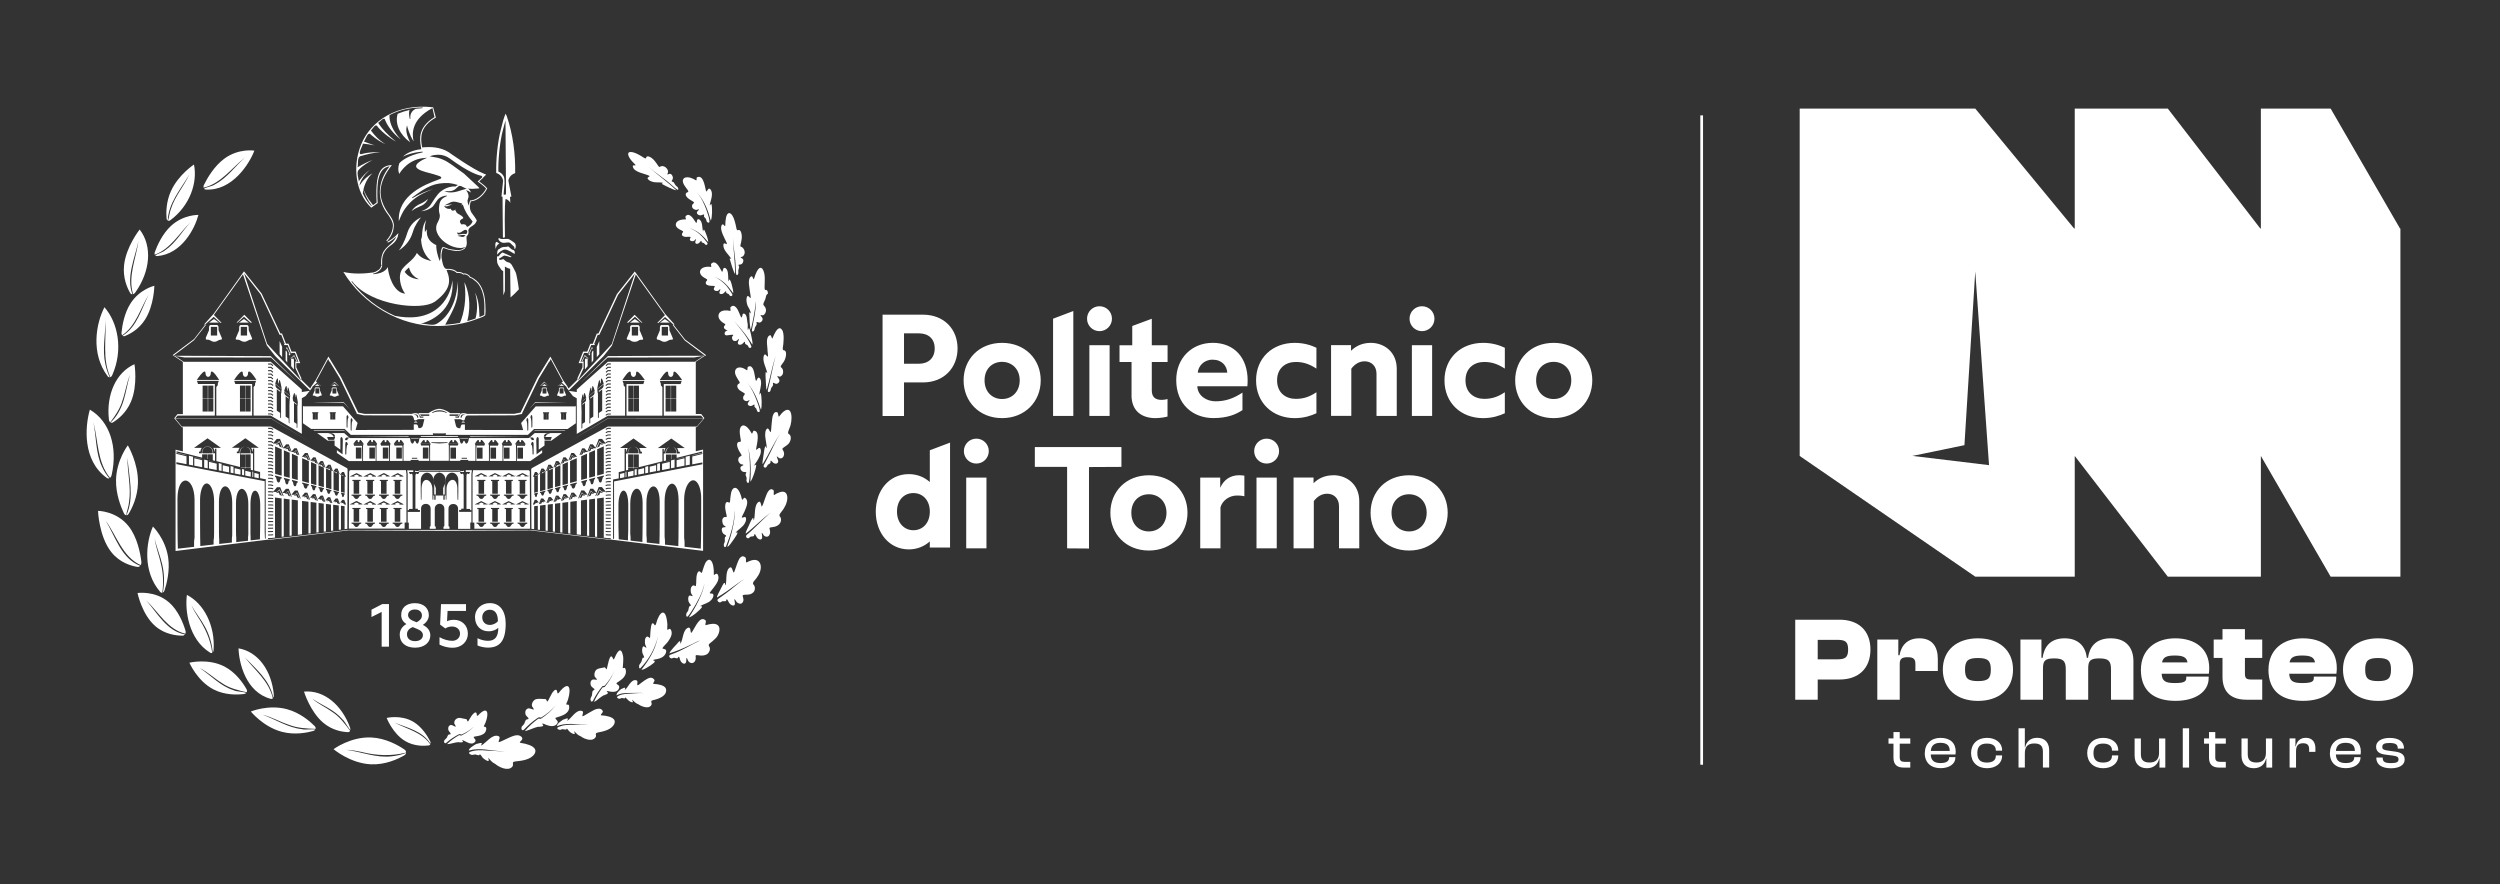 <?xml version="1.0" encoding="UTF-8"?>
<svg id="Livello_1" xmlns="http://www.w3.org/2000/svg" xmlns:xlink="http://www.w3.org/1999/xlink" version="1.1" viewBox="0 0 459.37 162.5">
  <rect x="0" y="0" width="459.37" height="162.5" fill="#333333" stroke="none"/>
  <!-- Generator: Adobe Illustrator 29.1.0, SVG Export Plug-In . SVG Version: 2.1.0 Build 142)  -->
  <defs>
    <style>
      .st0 {
        fill: none;
      }

      .st1 {
        clip-path: url(#clippath-1);
      }

      .st2 {
        fill: #fff;
      }
    </style>
    <clipPath id="clippath-1">
      <rect class="st0" x="15.95" y="19.61" width="276.63" height="121.66"/>
    </clipPath>
  </defs>
  <g>
    <path class="st2" d="M329.87,128.57v-14.7h8.14c3.49,0,5.68,2,5.68,5.48s-2.19,5.51-5.68,5.51h-4.01v3.71h-4.12ZM334,117.57v3.58h3.55c1.45,0,2.04-.29,2.04-1.8s-.59-1.78-2.04-1.78h-3.55Z"/>
    <path class="st2" d="M344.95,128.57v-11.06h3.86v2.9h.22c.31-1.82,1.45-3.12,3.64-3.12,2.44,0,3.4,1.6,3.4,3.82v2.19h-4.12v-1.29c0-.92-.35-1.25-1.43-1.25s-1.45.33-1.45,1.21v6.6h-4.12Z"/>
    <path class="st2" d="M356.99,123.04c0-3.6,2.61-5.75,6.45-5.75s6.45,2.15,6.45,5.75-2.61,5.75-6.45,5.75-6.45-2.17-6.45-5.75ZM365.81,123.04c0-1.6-.5-2.13-2.37-2.13s-2.37.53-2.37,2.13.5,2.11,2.37,2.11,2.37-.5,2.37-2.11Z"/>
    <path class="st2" d="M371.25,128.57v-11.06h3.86v3.36h.22c.24-1.84,1.25-3.58,4.04-3.58,2.61,0,3.86,1.58,4.08,3.58h.22c.24-1.84,1.29-3.58,4.17-3.58s4.17,1.8,4.17,4.19v7.09h-4.12v-5.57c0-1.54-.44-2.02-2.15-2.02s-2.04.46-2.04,1.89v5.7h-4.12v-5.57c0-1.54-.44-2.02-2.15-2.02s-2.04.46-2.04,1.89v5.7h-4.12Z"/>
    <path class="st2" d="M393.39,123.04c0-3.6,2.61-5.75,6.3-5.75s6.25,1.91,6.25,5.46c0,.37-.02.66-.07,1.05h-8.67c.07,1.34.66,1.71,2.41,1.71s2.11-.29,2.11-.94v-.24h4.12v.26c0,2.46-2.35,4.19-6.08,4.19s-6.38-1.6-6.38-5.75ZM397.28,121.72h4.67c-.15-.94-.81-1.27-2.35-1.27s-2.15.33-2.33,1.27Z"/>
    <path class="st2" d="M412.79,128.57c-2.76,0-4.41-1.34-4.41-4.21v-3.47h-1.62v-3.38h1.62v-1.91h4.12v1.91h3.18v3.38h-3.18v2.87c0,.88.26,1.1,1.21,1.1h1.97v3.71h-2.9Z"/>
    <path class="st2" d="M416.83,123.04c0-3.6,2.61-5.75,6.3-5.75s6.25,1.91,6.25,5.46c0,.37-.02.66-.07,1.05h-8.67c.07,1.34.66,1.71,2.41,1.71s2.11-.29,2.11-.94v-.24h4.12v.26c0,2.46-2.35,4.19-6.08,4.19s-6.38-1.6-6.38-5.75ZM420.71,121.72h4.67c-.15-.94-.81-1.27-2.35-1.27s-2.15.33-2.33,1.27Z"/>
    <path class="st2" d="M430.52,123.04c0-3.6,2.61-5.75,6.45-5.75s6.45,2.15,6.45,5.75-2.61,5.75-6.45,5.75-6.45-2.17-6.45-5.75ZM439.34,123.04c0-1.6-.5-2.13-2.37-2.13s-2.37.53-2.37,2.13.5,2.11,2.37,2.11,2.37-.5,2.37-2.11Z"/>
    <path class="st2" d="M349.78,141.04c-1.15,0-1.86-.51-1.86-1.81v-2.58h-.91v-.97h.91v-1.17h1.15v1.17h1.94v.97h-1.94v2.51c0,.66.3.83.97.83h.97v1.05h-1.23Z"/>
    <path class="st2" d="M353.68,138.37c0-1.67,1.14-2.79,2.89-2.79s2.79.92,2.79,2.54c0,.19-.01.34-.04.51h-4.55c.04,1.03.55,1.58,1.79,1.58,1.12,0,1.58-.37,1.58-1v-.09h1.16v.1c0,1.14-1.12,1.93-2.72,1.93-1.76,0-2.91-.99-2.91-2.78ZM354.78,137.98h3.48v-.02c0-.99-.57-1.47-1.71-1.47s-1.7.53-1.77,1.49Z"/>
    <path class="st2" d="M362.18,138.37c0-1.67,1.15-2.79,2.92-2.79,1.61,0,2.78.91,2.78,2.24v.11h-1.15v-.06c0-.83-.6-1.24-1.65-1.24-1.21,0-1.75.57-1.75,1.75s.54,1.74,1.75,1.74c1.05,0,1.65-.41,1.65-1.24v-.08h1.15v.12c0,1.34-1.17,2.24-2.78,2.24-1.77,0-2.92-1.13-2.92-2.78Z"/>
    <path class="st2" d="M370.9,141.04v-7.22h1.16v3.5h.06c.18-.91.84-1.75,2.21-1.75,1.48,0,2.2.97,2.2,2.27v3.19h-1.15v-2.91c0-1.08-.49-1.51-1.6-1.51-1.27,0-1.72.69-1.72,1.82v2.6h-1.16Z"/>
    <path class="st2" d="M383.52,138.37c0-1.67,1.15-2.79,2.92-2.79,1.61,0,2.78.91,2.78,2.24v.11h-1.15v-.06c0-.83-.6-1.24-1.65-1.24-1.21,0-1.75.57-1.75,1.75s.54,1.74,1.75,1.74c1.05,0,1.65-.41,1.65-1.24v-.08h1.15v.12c0,1.34-1.17,2.24-2.78,2.24-1.77,0-2.92-1.13-2.92-2.78Z"/>
    <path class="st2" d="M392.23,138.91v-3.22h1.15v2.91c0,1,.46,1.51,1.6,1.51s1.74-.6,1.74-1.77v-2.65h1.15v5.36h-1.07v-1.66h-.06c-.17.91-.88,1.77-2.26,1.77-1.51,0-2.24-1-2.24-2.24Z"/>
    <path class="st2" d="M401.08,141.04v-7.22h1.16v7.22h-1.16Z"/>
    <path class="st2" d="M407.76,141.04c-1.15,0-1.86-.51-1.86-1.81v-2.58h-.91v-.97h.91v-1.17h1.15v1.17h1.94v.97h-1.94v2.51c0,.66.3.83.97.83h.97v1.05h-1.23Z"/>
    <path class="st2" d="M411.87,138.91v-3.22h1.15v2.91c0,1,.46,1.51,1.6,1.51s1.74-.6,1.74-1.77v-2.65h1.15v5.36h-1.07v-1.66h-.06c-.17.91-.88,1.77-2.26,1.77-1.51,0-2.24-1-2.24-2.24Z"/>
    <path class="st2" d="M420.71,141.04v-5.36h1.07v1.44h.08c.16-.86.74-1.55,1.84-1.55,1.22,0,1.75.87,1.75,1.89v.7h-1.15v-.47c0-.77-.32-1.12-1.12-1.12-.92,0-1.29.51-1.29,1.47v3.01h-1.16Z"/>
    <path class="st2" d="M428.12,138.37c0-1.67,1.14-2.79,2.89-2.79s2.79.92,2.79,2.54c0,.19-.01.34-.04.51h-4.55c.04,1.03.55,1.58,1.79,1.58,1.12,0,1.58-.37,1.58-1v-.09h1.16v.1c0,1.14-1.12,1.93-2.72,1.93-1.76,0-2.91-.99-2.91-2.78ZM429.22,137.98h3.48v-.02c0-.99-.57-1.47-1.71-1.47s-1.7.53-1.77,1.49Z"/>
    <path class="st2" d="M436.66,139.23v-.03h1.16v.09c0,.7.42.93,1.54.93,1.05,0,1.36-.22,1.36-.69,0-.44-.26-.58-1.02-.69l-1.47-.19c-1.01-.13-1.63-.56-1.63-1.45s.85-1.61,2.5-1.61,2.63.66,2.63,1.93v.03h-1.15v-.06c0-.64-.32-.97-1.51-.97-.98,0-1.33.22-1.33.72,0,.42.22.57,1.02.68l1.24.17c1.27.16,1.85.59,1.85,1.48,0,1-.99,1.6-2.5,1.6-1.72,0-2.71-.68-2.71-1.92Z"/>
    <path class="st2" d="M440.99,41.98l-12.74-22.03h-12.82v22.03h-.11l-16.99-22.03h-17.1v22.03h-.12l-18.16-22.03h-32.26v63.83l32.26,22.18h18.28v-22.18l17.1,22.18h17.1v-22.18s12.82,22.18,12.82,22.18h12.82v-63.97h-.08ZM351.37,83.78l9.59-1.98,1.99-31.92,2.53,35.59-14.11-1.7Z"/>
    <path class="st2" d="M415.43,105.95"/>
  </g>
  <g class="st1">
    <path class="st2" d="M93.74,49.42s.07,5.06.07,5.24c.54-.47,1.05-.97,1.53-1.5-.15-1.23-.45-2.82-.58-3.1-.19-.42-.54-1.08-.73-1.39-.19-.31-.51-.44-.51-.44-.54-.05-.86-.5-.97-.58-.11-.08-.22.05-.57.1-.34.05-.28-.26-.28-.26.14.03.77-.5.93-.53.16-.03,1.09.26,1.13.29.04.03.24-.04.24-.04-.2-.23-1.55-.76-1.64-.81-.09-.05-.54.4-.67.61-.13.21-.31.05-.31.05,0,0-.14.24-.02,1.2.06.23.27.64.51.94.14.25.31.49.59.62,0,.42,0,1.03.01,1.45l.02,3,.28-.79c.03-.82,0-4.41,0-4.52.18.17.79.43.96.43h0ZM92.83,45.85c.48,0,1.6.74,1.68.8.08.06.08-.35.07-.38-.01-.03-.08-.31-.27-.33-.19-.02-.57-.32-.7-.48-.13-.15-.29-.23-.31-.18-.02.04-.11.1-.49.09-.38-.01-.83.14-.94.28-.11.14-.3.17-.3.17-.35.47-.18.99-.18.99.17-.4.96-.97,1.43-.96h0ZM94.12,44.32c-.08-.08-.59-.38-.75-.41-.11-.03-.68,0-.74,0-.32.03-.65.02-.92-.16-.03,0-.07,0-.08.02-.11.16,0,.33.11.45.25.26.48.42.89.4.41,0,.82-.2,1.14.05.22.19.59.54.67.64.1.14.12.5.12.5,0,0,.35-.2.14-.98-.1-.21-.38-.36-.57-.5h0ZM92.43,23.82c.16-.66.31-1.22.45-1.69l.08,10.41c.03.78,0,1.93.02,2.73-.02-.23,0,.49-.01.47-.12-.03-.4.13-.43-.06,0,0,.17-2.04.17-2.04-.01-.03.03-1.04-.2-1.31-.22-.44-.69-.69-.94-.82-.04-2.09.24-5.39.86-7.68h0ZM92.44,33.23l-.29,2.84c0,.11.19.09.19.08,0,0,.05,7.53.07,7.54,0,0,.34-.09.37-.09,0,0-.13-6.5.14-7.04.22.04.71.34.85.74,0,0-.05-1.04-.05-1.04v-.13c.08.02.26.08.24-.07l-.55-2.88c.08-.41.27-.7.48-.91.17-.2.64-.44.77-.46.07-3.47-.42-7.28-1.56-10.51l-.2-.41c-.32.7-.59,1.74-.85,2.84-.63,2.32-.94,5.8-.87,8.06,0,0,1.09.27,1.27,1.45h0ZM91.76,44.78s-.44-.36-.51-.34c-.08.02-.26.13-.24.58.01.44.08.74.08.74,0,0,.07-.79.67-.98h0ZM116.79,30.35c-.15.11-.53-.06-.52.18.1,1.17,2.34,1.35,3.1,1.81,0,.19-.65.22-.25.64.2.21.46.34.73.41.59.21,1.43.05,1.95.2.12.16-.3-.01-.14.23.5.28,2.17,1.12,2.62,1.15-1.62-1.57-3.5-2.85-5.15-4.36,1.37,1.23,2.96,2.18,4.33,3.43.35.27.67.63,1.02.82,0,0,.14.04.16-.1-.01-.41-.31-.47-.55-.77-.09-.13-.26-.5-.39-.56-.13-.06-.21-.02-.27-.11-.06-.1.21-.35.21-.57.04-.35-.31-1.02-.76-.76-.46.22-.15-.14-.12-.4-.01-.7-.81-1.27-1.39-1.01-.1.06-.14.14-.25.08-.21-.11-.59-1.01-1.34-1.6-.46-.34-.92-.5-1.06-.09,0,.15-.12.2-.42.01-.52-.34-1.34-.84-1.98-1-1.37-.32-.98.81-.09,1.75.3.34.62.6.57.64h0ZM124.17,41.27c0,.51.56.83.96,1.02.24.11.54.22.31.44-.18.2-.24.57.17.71.49.24,1.36-.12,1.28.2-.05.15-.19.29-.11.46.12.27.54.27.72.17.12-.05.3-.35.38-.33.04.01-.01.14-.06.29-.21.5.13.71.55.48.28-.15.53-.81.55-.23.04.12.32.14.42.19.1.05.21.25.25.28.26.15.49-.03.4-.3-.83-1.12-1.86-2.26-3.24-2.68.11.02.22.05.35.09,1.24.46,2.21,1.41,3.03,2.42.02-.53-.4-1.59-.66-2.13-.05-.09-.09-.14-.12-.14-.2-.02-.04.31-.17.28-.19-.58-.02-1.96-.81-2.22-.37-.06-.26.55-.4.69-.1.03-.33-.46-.45-.6-.34-.51-1.01-1.28-1.52-.64-.16.19.06.36.04.56,0,.07-.27.01-.57.05-.55.07-1.29.31-1.29.96h0ZM126.39,34.97c.16.21.08.33-.08.36-.34.11-.44.47-.11.86.28.42,1.1.72,1.33,1.01,0,.23-.38.23-.37.69,0,.5.58.66.73.68.15.02.46-.16.54-.09.04.03-.06.13-.17.24-.48.4-.05.82.4.85.39.03.89-.47.68.14,0,.15.27.37.36.49.08.12.11.41.14.47.08.18.44.4.53.09-.02-.71-.34-1.49-.57-2.2-.42-1.12-.92-2.28-1.75-3.16-.12-.11.02.01.06.05,1.32,1.38,2.02,3.29,2.5,5.1.27-.55.3-2.44.12-3.03-.2-.17-.17.3-.3.18-.03-.03,0-.18.07-.41.2-.76.6-1.89,0-2.55-.37-.33-.5.39-.72.45-.21-.25-.36-3.14-1.64-2.64-.25.09-.07.4-.18.59-.03.06-.3-.16-.65-.31-1.32-.64-2.42-.06-1.51,1.3.17.27.44.62.59.82h0ZM121.96,126.1c-.32-.2-.77-.3-1.15-.37-.42-.07-.8-.03-.79-.12.01-.26.37-.46.2-.73-.51-.7-1.24-.2-1.81.17-.92.59-1.48,1.41-1.28.34.01-.2-.03-.37-.28-.41-.91-.16-1.45,1.34-2,1.77-.09-.04-.04-.1,0-.17.04-.07.07-.15-.06-.21,0-.12-.95.46-.54.13-.36.33-.95.74-.98,1.27,1.2-.62,2.41-.38,3.7-.46.44,0,.91-.01,1.33.04-.94-.05-1.91.08-2.86.13-.62-.02-1.74.19-2.05.58,0,0-.04.12.11.23.15.11.36.1.42.1.06,0,.22-.13.35-.13.13,0,.5.11.56.05.06-.06.01-.17.11-.14.13.07.73.94,1.33.87.12-.03-.18-.47-.1-.47.31.31.65.68,1.13.84.42.32,1.88,1,2.38.15.25-.43-.35-.72.29-.9.6-.12,1.46-.39,1.96-.85.54-.43.71-1.33.05-1.69h0ZM28.45,46.79c2.89-1.04,4.47-3.94,6.58-5.99-1.56,1.68-2.75,3.89-4.69,5.18-.3.39-2.58,1.02-1.5,1.08,4.57-.34,6.97-5.1,7.62-7.57,0,0-2.75-.09-5.03,2.01-1.6,1.47-2.55,3.63-2.97,4.79-.08.22-.07.42,0,.56v-.06h0ZM84.93,135.98c.6.15,1.66,1.13,2.35.34.32-.38-.2-.6-.24-.89,0-.12.64-.11,1.25-.31.3-.1.6-.25.79-.47.19-.16.47-.99.07-1.09-.49-.03-.12-.26.07-.81.67-1.72.39-3.18-1.37-1.3-.18.15-.26.06-.24-.13-.09-1.08-1.04.25-1.25.67-.18.31-.32.56-.4.58-.12.03-.08-.28-.25-.42l-.95-.19c-.68-.21-1.35.27-1.29.94,0,.14.32.48.25.62-.17.04-.71-.43-.97-.28-.42.15-.43.61-.37.88.02.2.46.58.43.76-.06.11-.18.03-.34.08-.18.06-.3.47-.38.61-.25.32-.6.4-.47.85.23.39.52-.09.75-.24.6-.49,1.32-.93,2.02-1.29l.44.08c.81-.37,1.61-.84,2.24-1.47-.44.49-.99.9-1.55,1.25-.24.15-.49.28-.75.41l-.4-.08c-.81.46-1.58,1-2.24,1.65.64.02,1.41-.33,2.08-.36.34.08,1.09.09.79-.24-.06-.05-.12-.09-.06-.16h0ZM97.96,137.26c-.38-.28-.93-.46-1.42-.59-.54-.14-1.05-.15-1.02-.25.05-.16.2-.28.32-.4.49-.52-.44-1.02-.9-.91-.76-.06-3.1,1.38-3.3,1.23-.09-.3.5-.96-.14-1.11-1.14-.32-2.22,1.32-3.06,1.75-.11-.06-.02-.12.04-.2.27-.44-.43-.23-.96-.06.42-.27-.16.07-.34.17-.35.25-1.03.61-1.04,1.02,1.97-.57,3.84,0,5.87.12.3.04.55.09.82.14-1.08-.18-2.24-.18-3.35-.25-1.09-.1-2.08-.15-3.19.26.05.01-.25.12.02.37.49.32.58.09,1.02.08.17.02.63.2.72.14.09-.07.05-.19.17-.15.17.11.42.62.63.76.29.23,1.14.82.93.13-.04-.14-.08-.28-.03-.25.39.46.63.82,1.28,1.13.5.46,2.25,1.42,3.08.52.43-.49-.27-.89.6-1,1.11-.1,2.87-.31,3.53-1.42.27-.5.13-.91-.28-1.22h0ZM102.04,131.97c-.01-.14.73-.23,1.42-.56.7-.33,1.29-.9,1.1-1.75-.03-.17-.12-.18-.22-.18-.57.04-.15-.28.03-.94.67-2.18.17-3.64-1.68-1.25-.2.21-.29.12-.29-.11-.03-.39-.28-.67-.7-.15-.4.39-.82,1.56-1.11,1.87-.13.06-.12-.3-.32-.44-.38.01-1.22-.11-1.6-.02-.63.06-1.02.79-.93,1.26.01.1.12.23.21.36.28.38.1.38-.32.2-.22-.08-.5-.16-.7-.05-.47.25-.45.77-.36,1.07.03.23.57.59.55.79-.06.13-.2.06-.39.15-.2.09-.31.59-.4.76-.09.19-.39.42-.43.5-.11.17-.17.65.12.69.11.02.16-.04.24-.08.69-.74,1.57-1.52,2.46-2.12.23-.22.39-.14.73-.13,1-.62,2-1.37,2.68-2.33-.68,1.04-1.71,1.86-2.74,2.56l-.47-.02c-.9.66-1.74,1.4-2.45,2.25-.05.05.09.01.13.01.68-.16,1.51-.6,2.23-.76.31.03.91-.07.94-.16.19-.28-.24-.22-.12-.42.1-.08.52.16.71.22.65.25,1.59.44,2.03-.24.33-.48-.26-.64-.34-.98h0ZM75.97,132.64c-2.29-1.37-4.92-.72-4.92-.72,0,0,1.1,2.87,3.39,4.24,1.61.96,3.38.93,4.29.82.17-.02.3-.12.36-.26l-.04.03c-1.59-2.25-4.28-2.78-6.57-3.98,2.39.98,5.13,1.53,6.62,3.89.04-.13.03-.29-.05-.44-.47-.93-1.49-2.63-3.09-3.59h0ZM64.34,134.29c-.88-1.17-1.93-2.6-3.24-3.44-1.23-.91-2.57-1.45-3.73-2.48,1.89,1.3,4.04,2.01,5.57,3.83.41.23,1.79,2.92,1.38,1.48-1.52-4.15-4.78-6.93-8.46-6.6,0,0,1.1,3.65,3.52,5.71,1.7,1.44,3.59,1.71,4.57,1.74.18,0,.32-.1.39-.25h0ZM74.62,138.26c0-.2-.1-.4-.31-.54-1.14-.78-3.43-2.09-6.1-2.21-3.81-.17-6.92,2.15-6.92,2.15,0,0,3.05,2.6,6.86,2.78,2.67.12,5-.98,6.15-1.65.19-.11.29-.27.32-.44-.84.31-1.73.53-2.65.62-2.84.34-5.54-.82-8.3-1.19.93.02,1.86.2,2.77.39,2.68.7,5.6.79,8.18.11h0ZM112.55,131.96c-.34-.23-.83-.35-1.26-.43-.48-.09-.91-.05-.89-.15.05-.27.49-.46.34-.77-.21-.36-.54-.44-.91-.37-.67,0-2.63,1.48-2.81,1.36-.09-.26.39-.9-.17-.99-1.01-.2-1.87,1.37-2.57,1.81-.09-.04-.03-.11.03-.18.05-.08.1-.16-.04-.23-.08-.04-.4.08-.8.24.05-.04.1-.09.16-.13-.46.34-1.18.72-1.32,1.31,1.67-.67,3.35-.31,5.12-.35.27.01.49.04.72.07-.95-.08-1.96,0-2.92.03-.83.01-1.51-.02-2.33.3-.18.07-.39.11-.48.26-.11.27.43.4.57.36.07,0,.27-.13.42-.12.15,0,.55.13.63.07.08-.07.04-.18.14-.15.05.01.14.13.24.27.23.34.82.75,1.15.7.14-.02-.13-.51-.04-.5.35.37.61.71,1.17.92.34.26,1.08.66,1.79.64.55.04,1.16-.42,1.01-.91-.08-.18,0-.36.38-.43.98-.17,2.5-.52,2.99-1.55.2-.46.07-.83-.31-1.08h0ZM142.87,90.6c-.37.17-.65.44-.68.34-.09-.31.12-.74-.12-.92-.31-.23-.57-.13-.8.13-.59.64-.85,2.29-1.28,2.94-.19-.17-.15-1.11-.6-.87-.9.65-.57,2.48-.86,3.35-.17.04.04-.43-.21-.39-.41.5-.66,1.36-.99,1.95-.12.27-.35.72-.3.92,1.59-1.18,2.97-2.71,4.58-3.85-1.28,1.01-2.97,2.92-4.46,4.14.02.04-.17.19.03.45.4.32.49-.08.79-.2.14-.03.5.01.58-.14.07-.15.03-.31.13-.32.1-.02.33.61.53.78.2.18.59.38.78.05.17-.28-.1-1.03,0-1.05.1-.02.29.45.43.55.07.05.25.15.45.16.2,0,.42-.08.55-.42.26-.68-.13-.99,0-1.2.13-.21,1.03-.01,1.69-.61.47-.42.51-1.11.22-1.45-.14-.12-.17-.34.04-.62.22-.29.59-.73.8-1.16.84-1.36.75-3.59-1.3-2.54h0ZM143.62,75.97c-.29.3-.48.66-.53.58-.15-.26-.06-.73-.31-.81-.33-.1-.54.09-.69.43-.34.56-.33,3.21-.49,3.24-.2-.08-.38-.98-.73-.58-.17.2-.25.51-.26.86-.07.8.29,1.9.27,2.63-.14.1-.06-.42-.28-.28-.21.52-.23,1.3-.35,1.89-.08.41-.21,1.3-.1,1.35,1.12-1.79,1.98-3.82,3.19-5.56-.71,1.06-1.21,2.3-1.8,3.44-.37.77-.82,1.6-1.2,2.33-.02.14-.09.24.12.41.43.13.42-.28.65-.52.11-.09.44-.2.47-.38-.05-.8.3-.01.7.15.22.08.6.1.7-.29.11-.23-.28-.82-.25-.98.08-.06.36.3.51.33.7.18,1.06-.74.68-1.4-.09-.15-.18-.25-.15-.37.29-.38,1.09-.62,1.35-1.25.29-.55.24-1.18-.14-1.42-.36-.15-.06-.68.08-1.09.65-1.32.65-4.85-1.46-2.71h0ZM137.82,103.06c-.38.13-.69.37-.72.26-.11-.29.1-.71-.18-.93-.34-.27-.63-.2-.86.04-.52.38-1.07,2.84-1.25,2.79-.25-.37-.3-1.49-.97-.7-.54.8-.27,2.23-.52,3.01-.18.01.04-.42-.24-.42-.17.05-.53.91-.71,1.21-.2.41-.67,1.19-.62,1.47,1.32-.76,2.58-1.69,3.8-2.59.37-.25.74-.54,1.13-.72-.73.43-1.38,1.05-2.06,1.58-.85.71-1.83,1.41-2.71,2.03-.07.13-.15.18.03.44.43.37.52.02.85-.07.15-.01.54.08.62-.05.08-.14.03-.3.14-.3.11,0,.36.65.58.86.23.21.64.46.85.17.19-.21-.11-.93-.02-1.05.11,0,.32.49.48.61.15.12.8.52,1.08-.12.26-.5-.12-.9-.03-1.22.39-.19,1.28.07,1.81-.42.5-.31.52-1.15.19-1.48-.25-.18-.11-.55.16-.8.24-.28.46-.55.68-.93.95-1.51.46-3.45-1.51-2.67h0ZM131.58,114.7c-.36-.12-.8-.08-1.18-.01-.42.07-.76.25-.78.15-.06-.29.23-.64-.01-.88-1.01-.86-1.84,1.26-2.28,1.89-.17.29-.3.48-.34.43-.18-.19-.01-1.06-.52-.95-1.03.38-.94,2.17-1.42,2.92-.18-.02.12-.39-.16-.43-.04,0-.11.05-.2.14-.5.65-1.37,1.36-1.7,2.09,1.31-.39,2.61-.94,3.84-1.54.62-.26,1.2-.65,1.83-.83-1.7.8-3.35,1.87-5.13,2.5-.2.09-.41.1-.53.26,0,0-.09.14.02.32.11.18.34.23.41.23.07,0,.31-.15.46-.13.15.02.53.18.64.06.34-.7.31.27.6.65.41.56,1,.54.98-.28.01-.91.2-.05.4.24.62.69,1.39.15,1.33-.69-.02-.2-.06-.34.03-.42.09-.08.37-.02.73.02.48.07,1.07,0,1.46-.35.29-.28.46-.71.36-1.08-.12-.32-.38-.46.02-.8.26-.2.74-.58,1-.87.71-.61,1.23-2.29.12-2.64h0ZM57.99,133.92c.04-.17-.02-.36-.18-.52-.88-.88-2.71-2.45-5.09-3.09-3.4-.91-6.63.43-6.63.43,0,0,2.27,2.81,5.67,3.72,2.38.64,4.68.17,5.85-.16,1.26-.55-1.69-.09-2.13-.32-2.62-.28-4.84-1.8-7.26-2.67,1.67.42,3.18,1.31,4.81,1.85,1.57.64,3.4.72,4.97.77h0ZM123.19,115.63c-.18-.26-.36.13-.56.08-.07-.01.01-.46,0-.97-.24-3.32-1.48-2.45-2.1-.06-.1.3-.22.28-.3.09-.63-.97-.69,1.19-.73,1.56-.05.5.05,1.18-.31.75-.35-.35-.69.2-.68.61-.03.27,0,.54.02.64.03.21.26.55.24.68-.07.11-.44-.39-.59-.21-.22.19-.21.75-.16,1.07.05.32.37.76.34.89-.03.13-.12.05-.24.11-.11.06-.2.57-.27.75-.23.41-.48.46-.42,1.01.05.22.19.2.19.2,1.49-1.48,2.84-3.75,3.25-5.89-.02.08-.04.24-.06.34-.39,2.13-1.62,4.07-2.93,5.75-.05.06.17.03.27,0,.65-.21,2.13-1.21,2.15-1.44.06-.36-.3-.06-.25-.3.02-.12.54-.11,1.1-.29.53-.15,1.14-.57,1.25-1.22.05-.33-.08-.43-.25-.49-.16-.05-.35-.06-.42-.17.12-.36.78-.85,1.07-1.31.46-.65.9-1.47.41-2.19h0ZM23.25,94.67c.14,0,.28-.08.38-.24.62-1.02,1.66-3.1,1.72-5.67.09-3.67-1.86-6.93-1.86-6.93,0,0-2.08,2.68-2.17,6.34-.06,2.57.88,4.94,1.44,6.13.11.22.26.35.43.37.09-.75.48-1.65.53-2.52.41-2.66-.34-5.37-.29-8.03.26,3.48,1.29,7.2-.19,10.55h0ZM30.82,40.54c.12-3.23,2.4-5.79,3.96-8.46-.99,2.14-2.65,4.01-3.36,6.28-.29.71-.33,1.57-.55,2.2.14.04.32,0,.49-.14,3.58-2.69,4.96-6.92,4.28-10.19,0,0-2.84,1.87-4.2,4.82-.95,2.06-.93,4.11-.83,5.15.02.17.1.28.21.34h0ZM29.92,108.88c.13-.06.24-.19.31-.39.4-1.22,1.02-3.61.67-6.04-.51-3.47-2.8-5.7-2.8-5.7-1.28,2.91-1.92,8.24,1.32,11.99.13.16.3.21.45.17h-.05c.24-1.7.18-3.45-.2-5.1-.34-1.66-.99-3.19-1.21-4.89.35,1.67,1.03,3.14,1.4,4.8.39,1.66.45,3.47.11,5.16h0ZM24.33,54.06c-1.19-3.22.46-6.61,1.11-9.77-.43,3.2-1.98,6.5-.99,9.74l-.06.04c.18-.03.36-.16.5-.37,2.72-3.86,3.15-8.45.77-11.53,0,0-2.49,3.14-2.86,6.54-.26,2.38.6,4.25,1.14,5.16.09.15.23.21.38.2h0ZM22.46,61.59c2.54-1.73,3.34-4.94,4.86-7.45-1.34,2.61-2.13,5.93-4.8,7.55.1.09.24.12.38.07.89-.34,2.57-1.19,3.74-3.02,1.68-2.61,1.72-6.23,1.72-6.23,0,0-2.68.61-4.36,3.22-1.18,1.83-1.55,4.15-1.67,5.38-.02.23.04.42.14.54l-.02-.06h0ZM25.76,103.97c-3.49-1.34-4.56-5.39-6.35-8.31,2.02,2.76,3.09,6.64,6.42,8.17l-.02.08c.13-.19.2-.45.16-.74-.19-1.54-.74-4.42-2.3-6.43-2.22-2.86-5.66-2.87-5.66-2.87,0,0,.17,4.64,2.39,7.51,1.56,2.01,3.71,2.61,4.86,2.79.19.03.36-.05.48-.19h0ZM31.01,110.65c-2.49-2.15-5.74-1.69-5.74-1.69,0,0,.79,3.96,3.29,6.11,1.75,1.51,3.87,1.73,4.98,1.73.18,0,.33-.09.43-.23-3.37-.61-5.03-3.94-7.13-6.26,2.29,2.13,3.93,5.33,7.19,6.13v.07c.09-.18.12-.41.04-.66-.39-1.3-1.3-3.69-3.05-5.2h0ZM41.24,122.47c-3.01-1.55-6.44-.7-6.44-.7,0,0,1.44,3.36,4.44,4.91,2.11,1.09,4.42.99,5.62.84,1.36-.36-1.52-.37-1.95-.7-2.43-.75-4.15-2.74-6.23-4.08,1.49.73,2.7,1.93,4.11,2.78,1.34.95,3.08,1.35,4.54,1.68.08-.17.08-.38-.04-.58-.61-1.08-1.95-3.06-4.05-4.15h0ZM50.32,127.68c-.4-4.4-2.84-7.92-6.49-8.55.07,2.62,1.31,8.06,5.91,9.28.18.05.33-.01.44-.15l-.05.02c-.75-3.18-3.26-5.09-5.17-7.52,2.12,2.23,4.63,4.21,5.25,7.44.08-.13.12-.32.1-.53h0ZM19.62,87.82c.15.11.32.12.47.05-.52-.6-.98-1.3-1.34-2.09-1.2-2.54-1.04-5.56-1.6-8.27.89,3.42.7,7.41,3.05,10.27l-.04.06c.17-.1.3-.31.36-.58,1.14-5.07-.32-9.84-4.01-11.99-.88,3.04-1.41,9.33,3.13,12.56h0ZM37.42,34.48c3.19-.74,5.19-3.67,7.65-5.58-1.84,1.61-3.36,3.83-5.57,4.97-.35.38-2.81.74-1.71.96,4.86.29,8.02-4.7,8.95-7.15,0,0-2.87-.48-5.53,1.48-1.86,1.37-3.13,3.58-3.72,4.78-.14.15-.09.77-.07.55h0ZM20.32,77.63c.12.07.27.08.41,0,.87-.53,2.46-1.73,3.35-3.86,1.27-3.05.63-6.85.63-6.85-3.42,1.53-5.2,5.63-4.7,10.14.02.24.12.44.25.54.86-1.15,1.82-2.49,2.24-4.02.54-1.53.77-3.28,1.42-4.76-.53,1.57-.73,3.29-1.24,4.87-.47,1.49-1.24,2.92-2.36,3.94h0ZM20.17,69.33c-.35-.74-.63-1.55-.81-2.41-.6-2.68.03-5.46.02-8.17.17,3.5-.62,7.23.89,10.54,0,0-.05.04-.05.04.16-.04.31-.18.41-.41,2.05-4.65,1.06-9.61-1.44-12.47-1.55,3-2.55,8.48.57,12.66.11.16.25.22.39.22h0ZM114.34,124.74c.53-.48.87-1.15.56-1.88-.12-.29-.29-.01-.47-.12,0-.37.2-1.73.03-2.3-.41-1.97-1.2-.34-1.58.57-.12.24-.22.17-.26-.04-.59-1.43-1.01,1.8-1.15,2-.1.08-.16-.26-.35-.35-.31.09-1.03.15-1.32.31-.53.21-.67,1-.52,1.39.12.26.85.72.02.55-.81-.19-.95.73-.67,1.19.07.21.59.44.61.63-.03.14-.15.1-.29.22-.15.13-.14.63-.17.81-.09.35-.31.49-.28.81.06.57.41.45.57.01.43-.86,1.01-1.7,1.62-2.46l.42-.08c.71-.81,1.38-1.74,1.74-2.76-.03.07-.06.2-.1.29-.37.98-.98,1.88-1.64,2.7l-.39.08c-.62.83-1.17,1.72-1.58,2.66.45-.14.83-.6,1.27-.88.25-.14.44-.35.7-.38.4-.14.79-.34.49-.54-.07-.03-.14-.04-.1-.15.19-.1.71.12,1,.1.51.03,1.08-.1,1.25-.69.09-.29-.01-.43-.15-.54-.13-.11-.29-.18-.33-.31-.04-.13.55-.37,1.05-.83h0ZM133.57,44.82c-.15.11-.62-.39-.65.18-.06,1,1.02,1.8,1.43,2.53-.04.19-.2-.25-.27.03.15.57.7,2.43.99,2.8.03-2.11-.37-4.91-.39-6.68.07,1.82.47,3.64.51,5.47.05.45,0,.92.11,1.31,0,0,.07.14.19.07.3-.26.13-.54.18-.91.03-.16.18-.51.14-.65-.05-.14-.14-.18-.11-.28.03-.11.41-.04.57-.17.29-.18.53-.86.03-1.07-.48-.24,0-.21.21-.34.05-.05.17-.18.25-.37.22-.45-.05-1.13-.48-1.36-.12-.05-.2-.03-.23-.15-.06-.24.34-1.08.24-2.04-.07-.57-.28-1.05-.67-.91-.11.09-.23.02-.31-.33-.06-.35-.18-.93-.32-1.36-.47-1.67-1.51-2.19-1.69.13-.04.44-.01.86-.07.84-.19-.06-.32-.46-.5-.31-.58.49.06,1.83.42,2.58.11.25.47.89.42,1h0ZM136.44,57.9c-.07.19-.11.4-.19.47-.34-.4-.59-1.7-1.23-2.08-.23-.15-.48-.14-.74.11-.2.2.02.46-.05.7-.02.08-.29-.04-.64-.06-.62-.04-1.47.11-1.57.91-.07.7.6,1.26,1.14,1.54.12.08.15.15.08.25-.29.2-.45.7.48.98-.58.08-.7.68-.44.84.12.07.16.06.28.06.3,0,1.01-.19,1.18-.07.02.08-.19.24-.22.37-.06.29.08.69.4.73.17.04.34,0,.41-.03.14-.05.38-.37.46-.34.08.04-.29.57-.2.83.1.31.45.26.66.18.21-.08.52-.53.6-.49.08.04.02.16.05.31.03.15.34.24.44.32.1.08.2.35.24.4.05.05.21.16.35.09.14-.07.14-.26.14-.26-.31-.87-.99-1.89-1.57-2.65-.27-.34-1.6-2.04-1.6-2.04-.02-.01.94,1.1,1.06,1.25.33.4.75.86,1.05,1.28.4.57.9,1.25,1.23,1.84.06-.3.02-.59-.06-.98-.13-.62-.23-1.26-.43-1.83-.06-.17-.09-.25-.2-.19-.08.08-.03.34-.14.29-.08-.39.08-.87-.09-1.45-.04-.36-.07-.78-.18-1.09-.11-.4-.59-.72-.73-.2h0ZM136.89,91.48c-.23-.12-.31.28-.51.36-.06.02-.1-.38-.24-.8-.25-.76-.73-1.66-1.32-1.34-.54.37-.54,1.31-.63,1.91-.04.31,0,.94-.32.7-.36-.2-.6.06-.62.64-.05.83.35,1.79.27,2-.08.2-.37-.16-.68.28-.26.34-.08.95.08,1.21.09.14.42.26.42.38,0,.12-.51-.03-.65.23-.16.3,0,.71.15.93.26.36.9.34.39.71-.09.12-.03.56-.04.74-.01.18-.16.46-.18.54-.01.09-.03.36.08.5.17.17.26,0,.32-.08.81-2.04,1.57-4.37,1.57-6.63.03.37.02.78-.01,1.17-.17,1.89-.7,3.78-1.34,5.56.4-.13.77-.84,1.09-1.23.17-.25,1.18-1.61.63-1.42-.07.04-.15.09-.15-.01.4-.48,1.29-.99,1.64-1.64.17-.29.28-.6.25-.9-.05-.59-.61-.07-.78-.19-.06-.12.35-.76.45-1.02.31-.76.98-2.03.13-2.6h0ZM139.8,72.25c-.19-.14-.15.33-.27.23.03-.6.39-1.62.31-2.31-.02-.31-.11-.57-.28-.72-.34-.3-.46.47-.65.55-.24-.58-.24-1.93-.72-2.48-.18-.22-.41-.3-.7-.15-.23.13-.08.45-.19.65-.04.07-.26-.15-.57-.29-1.3-.64-2.13.25-1.4,1.52.19.39.44.73.51.84.14.22.08.35-.07.4-.15.05-.52.41-.11.95.26.42.99.64,1.21.92,0,.23-.36.34-.32.77,0,.51.55.58.68.58.14,0,.42-.22.49-.17.07.06-.36.43-.32.69.04.31.37.38.58.37.37-.04.81-.6.63.04,0,.15.27.33.35.44.08.11.12.39.16.45.11.2.43.31.49,0-.06-.68-.39-1.42-.63-2.1-.42-1.04-.88-2.11-1.6-2.97-.03-.03-.08-.09-.1-.1.02.02.07.06.1.09,1.19,1.35,1.89,3.14,2.44,4.84.22-.59.15-2.43-.03-3.03h0ZM142.6,65.13c.06-.15.01-.03-.03.09.01-.03.02-.06.03-.09h0ZM141.02,64.33c.01.29.16,1.11.08,1.2-.19.01-.49-.74-.72-.23-.4,1.01.44,2.32.6,3.24-.1.16-.13-.36-.29-.14-.09.45.05,1.67.06,2.27.02.54.06.91.13.95.61-2.03.97-4.19,1.64-6.21-.57,2.05-.92,4.29-1.44,6.32.01.12-.04.27.18.32.4-.08.3-.46.46-.78.08-.13.34-.39.34-.57-.16-.7.2-.18.61-.17.2-.03.53-.18.55-.59,0-.35-.45-.7-.39-.8.06-.09.36.11.49.07.13-.04.64-.27.57-1-.01-.23-.1-.47-.25-.61-.39-.29-.08-.45.2-.89.51-.55.96-2.23.19-2.35-.14.02-.24-.12-.19-.49.12-.58.34-2.65-.15-3.27-.53-.76-1.08.13-1.44.85-.2.4-.31.82-.36.76-.15-.13-.14-.63-.39-.62-.89.31-.49,1.92-.47,2.71h0ZM137.97,57.56c-.09.18-.16-.44-.29-.06.03.75.05,2.51.28,3.08.43-1.71.76-3.57.96-5.28,0,.88-.12,1.78-.26,2.66-.16.88-.36,1.86-.51,2.69.02.11-.03.26.18.28.37-.14.27-.49.42-.82.07-.14.31-.42.3-.59-.19-.64.18-.2.58-.26.19-.06.5-.26.5-.64,0-.33-.43-.6-.38-.69.06-.1.34.05.46,0,.39-.15.66-.78.49-1.22-.05-.32-.35-.49-.44-.74-.03-.21.13-.44.3-.87.2-.32.11-.96.53-1.11,0-.09.01-.18,0-.25,0-.24-.2-.52-.38-.46-.13.06-.24-.1-.22-.52,0-1,.22-2.43-.38-3.35-.54-.63-1.02.33-1.32,1.09-.16.42-.25.86-.3.81-.17-.15-.2-.61-.41-.54-.28.1-.4.38-.45.76-.16.66.41,3.07.3,3.22-.09.02-.22-.17-.35-.28-.13-.11-.26-.16-.35.12-.16.49-.04,1.05.12,1.55.23.44.57.96.62,1.44h0ZM139.74,82.48c-.2-.5-.6.19-.79.15-.1-.02.17-.87.25-1.73.05-.6.15-1.66-.62-1.76-.25-.02-.22.39-.4.54-.06.05-.19-.31-.42-.63-.42-.59-1.11-1.22-1.59-.67-.48.54-.12,1.98-.05,2.46.07.6-.28.17-.55.47-.37.38.11,1.38.37,1.77.22.41.54.66.09.78-.12.05-.25.13-.34.39-.18.52.28.94.41,1.02.12.09.46.04.5.15.02.05-.1.1-.23.18-.58.22-.28.85.08,1.05.19.13.64.05.68.15.04.11-.07.15-.12.3-.05.15.13.51.17.67.04.16-.03.47-.02.55,0,.17.24.62.44.32.28-1.47.22-3.14.12-4.67-.06-.65-.16-1.35-.36-1.96.57,1.63.59,3.45.58,5.16-.01.46-.03.93-.06,1.36.42-.5,1.02-2.33,1.08-3.07-.12-.26-.25.24-.33.05-.02-.13.32-.54.44-.74.39-.64.94-1.52.68-2.28h0ZM130.7,49.01c-.01.07-.29-.01-.62,0-1.63.02-2.01,1.34-.53,2.1.24.13.56.28.3.49-.21.19-.3.59.12.77.5.25,1.28.09,1.36.22.05.14-.14.27-.16.41-.08.43.5.56.77.43.13-.05.36-.35.43-.32.05.1-.27.59-.17.74.1.26.44.2.63.12.2-.08.48-.49.56-.46.08.03.02.14.05.27.03.13.33.18.43.24.1.06.2.28.24.32.23.18.55.01.44-.29-.3-.5-.72-1.06-1.09-1.56-.63-.64-1.34-1.31-2.2-1.61.02,0,.08.02.12.03,1.27.46,2.29,1.49,3.06,2.58.1.14.19.27.28.39.03-.14.03-.39-.08-.82-.17-.55-.22-1.24-.56-1.68-.21-.04-.07.32-.21.29-.11-.48,0-1.44-.24-1.98-.09-.24-.24-.41-.43-.46-.39-.1-.33.57-.49.71-.04.04-.12-.11-.23-.32-.32-.61-1.02-1.92-1.77-1.18-.18.19.04.39-.01.6h0ZM131.48,105.47c-.09.07-.19.17-.29.17-.07,0,0-.43-.04-.91-.06-.87-.31-1.98-.94-1.87-.63.22-.82,1.17-1.03,1.72-.1.29-.2.95-.43.57-.27-.41-.6-.04-.68.38-.2.57-.08,1.7-.21,2.14-.06.08-.13,0-.24-.05-.15-.09-.28-.07-.43.06-.39.31-.27,1.08-.22,1.27.04.19.31.44.29.57-.08.11-.49-.23-.64-.03-.23.23-.18.74-.1,1.02.07.28.44.6.42.73-.03.13-.13.07-.24.16-.12.09-.17.57-.23.75-.04.15-.24.37-.31.48-.06.09-.18.78.15.68.34-.26.56-.76.85-1.14.98-1.54,1.92-3.21,2.3-5.01-.26,1.86-1.65,4.48-2.88,6.29.58-.08,2.11-1.4,2.41-1.89.04-.34-.31,0-.27-.23.49-.32,1.46-.5,1.92-1.04.3-.23.75-1.15.19-1.22-.17-.01-.36,0-.43-.09,0-.19,1.56-1.82,1.58-2.53.13-.32-.04-1.28-.47-.97h0ZM39.08,119.88c.1-.1.17-.26.17-.46.3-4.47-1.78-8.52-4.91-10.11-.37,2.83.27,8.13,4.26,10.61.16.11.32.1.44,0h-.05c-.29-2.42-1.35-4.63-2.67-6.63-.41-.66-.83-1.33-1.14-2.09.74,1.42,1.72,2.55,2.48,3.96.78,1.42,1.29,3.07,1.43,4.71h0ZM170.85,94.23c-.1,2.01-1.39,3.2-3.02,3.2s-3.01-1.28-3.01-3.43,1.34-3.4,3.01-3.4,2.92,1.22,3.02,3.18v.45h0ZM170.85,82.73v5.84c-1.02-.91-2.34-1.45-3.86-1.45-3.61,0-6.07,3-6.07,6.89s2.47,6.94,6.07,6.94c1.52,0,2.84-.55,3.86-1.46v1.12h3.72v-19.28h0l-3.72,1.41h0ZM232.74,80.6c-1.26,0-2.29,1.02-2.29,2.29s1.02,2.29,2.29,2.29,2.29-1.02,2.29-2.29-1.02-2.29-2.29-2.29h0ZM230.88,100.76h3.72v-13h-3.72v13h0ZM177.54,100.76h3.72v-13h-3.72v13h0ZM179.4,80.6c-1.26,0-2.29,1.02-2.29,2.29s1.02,2.29,2.29,2.29,2.29-1.02,2.29-2.29-1.02-2.29-2.29-2.29h0ZM259.43,76.43h3.72v-13h-3.72v13h0ZM261.29,60.85c1.26,0,2.29-1.02,2.29-2.29s-1.02-2.29-2.29-2.29-2.29,1.02-2.29,2.29,1.02,2.29,2.29,2.29h0ZM202.03,60.85c1.26,0,2.29-1.02,2.29-2.29s-1.02-2.29-2.29-2.29-2.29,1.02-2.29,2.29,1.02,2.29,2.29,2.29h0ZM200.17,76.43h3.72v-13h-3.72v13h0ZM197.22,57.15h0l-3.72,1.41v17.87h3.72v-19.28h0ZM89.99,114.83c-.82,0-1.38-.58-1.38-1.4s.58-1.39,1.38-1.39c1,0,1.5.75,1.5,2.12-.31.34-.85.67-1.5.67h0ZM89.64,117.75c-.6,0-1.37-.2-1.9-.48v1.33c.38.19,1.21.4,1.9.4,2.08,0,3.28-1.11,3.28-4.37,0-2.4-1.08-3.81-2.91-3.81-1.5,0-2.73,1.03-2.73,2.59s1.04,2.59,2.48,2.59c.88,0,1.47-.34,1.8-.64,0,1.68-.63,2.39-1.91,2.39h0ZM75.83,115.22l.86.36c.76.31,1.02.69,1.02,1.14,0,.57-.5,1.09-1.43,1.09s-1.5-.47-1.5-1.27c0-.62.41-1.06,1.05-1.32h0ZM76.23,111.99c.87,0,1.3.5,1.3,1.11,0,.53-.39.94-.97,1.24l-.75-.3c-.47-.2-.83-.56-.83-1.02,0-.55.43-1.03,1.25-1.03h0ZM73.45,116.62c0,1.4,1.01,2.39,2.83,2.39,1.72,0,2.79-.99,2.79-2.24,0-.87-.48-1.5-1.38-1.95.64-.4,1.11-1.03,1.11-1.78,0-1.27-.95-2.21-2.56-2.21s-2.52.88-2.52,2.15c0,.83.4,1.34.95,1.69-.75.42-1.22,1.1-1.22,1.95h0ZM71.47,118.84v-7.84h-1.23l-1.98,1.03v1.35l1.87-.94v6.39h1.34ZM85.97,116.43c0-1.55-1.14-2.54-2.53-2.54-.62,0-1.02.12-1.3.27l.1-1.9h3.39v-1.25h-4.59l-.17,3.76.96.71c.26-.18.67-.36,1.19-.36.93,0,1.51.54,1.51,1.32s-.63,1.31-1.43,1.31-1.66-.28-2.34-.67v1.37c.59.27,1.33.57,2.39.57,1.75,0,2.82-1.19,2.82-2.58h0ZM122.18,58.62l-.91.66h1.81l-.91-.66h0ZM49.26,95.75h.06c.18,0,.62.01.81,0h.06s0,.19,0,.19h-.37s0,0,0,0h-.57s0-.2,0-.2h0ZM49.26,95.14h.94v.19h-.94v-.19h0ZM49.26,94.53h.94v.19h-.06c-.19,0-.62,0-.82,0h-.06v-.19h0ZM49.26,93.92h.56l.39.03v.19s-.39-.03-.39-.03h-.55s0-.19,0-.19h0ZM49.26,93.3h.56l.39.02v.19s-.39-.02-.39-.02h-.55v-.19h0ZM49.26,92.69h.56l.39.03v.19s-.39-.03-.39-.03h-.55s0-.19,0-.19h0ZM49.26,92.08h.06c.19,0,.63,0,.83.03h.05s-.01.2-.01.2l-.38-.04h-.55s0-.19,0-.19h0ZM49.26,91.47h.06c.19,0,.64,0,.83.04h.05s-.02.2-.02.2l-.38-.05h-.55s0-.19,0-.19h0ZM49.26,90.86h.06c.18,0,.63,0,.84.05h.05s-.02.2-.02.2l-.38-.06h-.54s0-.19,0-.19h0ZM49.26,90.25h.06c.18,0,.63,0,.84.05h.05s0,.05,0,.05l.69-.83h.59l.41,1.06.63-.76h.53l.54,1.41-.11.05-.56-1.1-.43.41h-.6l.21.54-.11.05-.64-1.27-.5.48h-.65l-.02.13-.38-.06h-.54s0-.19,0-.19h0ZM49.26,89.63h.56l.4.09-.04.19-.07-.02c-.26-.08-.45-.08-.69-.07h-.16s0-.19,0-.19h0ZM49.26,89.02h.57s.38.11.38.11l-.04.19-.07-.02c-.26-.09-.42-.09-.64-.08-.04,0-.09,0-.14,0h-.06v-.19h0ZM49.26,88.41h.56l.4.09-.03.19-.07-.02c-.25-.08-.47-.07-.74-.07h-.12s0-.19,0-.19h0ZM49.26,87.79h.58s.37.12.37.12l-.04.19-.37-.12h-.54v-.19h0ZM49.26,87.18h.57s.38.11.38.11l-.04.19-.37-.11h-.54s0-.19,0-.19h0ZM49.26,86.57h.58s.37.14.37.14l-.05.19-.37-.13h-.54v-.19h0ZM49.26,85.96h.59s.37.14.37.14l-.05.19-.37-.14h-.54v-.19h0ZM49.26,85.35h.59s.37.15.37.15l-.05.18-.37-.14h-.54v-.19h0ZM49.26,84.73h.58s.37.13.37.13l-.05.19-.37-.12h-.54v-.19h0ZM49.26,84.12h.59s.37.15.37.15l-.06.18-.37-.14h-.54v-.19h0ZM49.26,83.51h.59s.37.17.37.17l-.06.18-.36-.16h-.54v-.19h0ZM49.26,82.9h.6s.37.2.37.2l-.07.18-.36-.18h-.53v-.19h0ZM49.26,82.28h.59s.37.18.37.18l-.06.18-.36-.17h-.54v-.19h0ZM49.26,81.67h.6s.37.2.37.2l-.07.18-.36-.18h-.53v-.19h0ZM49.26,81.06h.6s.37.2.37.2l-.07.18-.36-.19h-.53v-.19h0ZM49.26,80.45h.58s.01.01.01.01l.37.2-.07.18-.36-.2h-.53v-.19h0ZM49.26,79.83h.6s.37.19.37.19l-.07.18-.36-.18h-.53v-.19h0ZM49.26,79.22h.6s.37.2.37.2l-.07.18-.36-.19h-.53v-.19h0ZM49.26,78.61h.6s.37.21.37.21l-.07.18-.36-.19h-.53v-.19h0ZM51.37,82.05l-.16-.41-.55.09.67-.52.47,1.05-.43-.21h0ZM51.76,87.68v.27l-.08-.03s-.06,0-.07,0c-.03.02-.07.07-.1.24-.07.44-.23.51-.33.51h0c-.18,0-.34-.28-.38-.66-.05-.28-.11-.35-.2-.36h-.05v-.28l1.21.31h0ZM50.55,87.06v-5.03l1.21.53v4.84l-1.21-.33h0ZM51.45,80.65l.62,1.6-.11.05-.64-1.27-.5.48h-.67l.7-.86h.59ZM52.99,82.82l-.13-.33-.48.07.59-.46.41.9-.38-.18h0ZM53.24,88.06v.27l-.08-.03s-.04,0-.05,0c-.02.01-.06.05-.09.22-.06.41-.19.5-.29.5h0c-.17,0-.3-.25-.34-.62-.04-.26-.1-.32-.17-.33h-.05v-.27l.31.08c.24.06.42.11.72.19h.05ZM52.16,87.5v-4.77l1.07.47v4.6l-1.07-.29h0ZM53.07,81.65l.51,1.32-.11.05-.52-1.03-.4.38h-.57l.59-.72h.5ZM54.54,82.38l.46,1.2-.11.05-.47-.93-.36.34h-.53l.55-.67h.46ZM53.94,88.25c.24.06.42.11.72.19h.05v.27l-.08-.03s-.05,0-.05,0c-.02.01-.06.05-.08.21-.06.4-.21.47-.29.47h0c-.17,0-.3-.24-.34-.6-.04-.25-.1-.3-.17-.31h-.05v-.27l.31.08h0ZM53.88,83.23l.56-.43.38.84-.36-.18-.12-.3-.45.07h0ZM54.71,83.84v4.36l-1.07-.29v-4.53l1.07.47h0ZM55.14,91.6l-.56-1.11-.43.42h-.61l.63-.77h.53l.55,1.42-.11.05h0ZM56.01,90.53h.47l.48,1.25-.11.05-.49-.97-.37.36h-.55l.57-.69h0ZM56.44,84.39l-.13-.33-.48.07.58-.45.4.89-.38-.18h0ZM56.75,88.97v.25l-.08-.03s-.07,0-.08,0c-.04.02-.07.08-.09.18-.07.36-.23.42-.32.42h0c-.18,0-.35-.25-.39-.57-.05-.25-.13-.29-.2-.3h-.05v-.26l.08.02c.42.11.64.17,1.04.27l.11.03h0ZM55.52,88.42v-4.23l1.23.53v4.03l-1.23-.34h0ZM56.04,83.24h.49l.5,1.29-.11.05-.51-1-.39.37h-.56l.58-.71h0ZM57.55,84.03h.43l.43,1.12-.11.05-.43-.86-.33.32h-.51l.52-.63h0ZM59.35,84.72l.43,1.12-.11.05-.43-.86-.33.32h-.51l.52-.63h.43ZM60.27,91.36h.4l.4,1.04-.11.05-.4-.79-.3.29h-.48l.49-.59h0ZM60.89,90.05v.23l-.08-.03s-.04,0-.05,0c-.01,0-.04.03-.07.14-.06.31-.19.36-.27.36,0,0,0,0,0,0-.15,0-.28-.2-.32-.48-.04-.19-.09-.23-.15-.24h-.05v-.24l.98.26h0ZM60.89,86.53v3.36l-.98-.27v-3.52l.2.08.54-.42.36.8-.35-.17-.11-.28-.43.07.79.34h0ZM60.3,85.39h.43l.43,1.12-.11.05-.43-.86-.33.32h-.51l.52-.63h0ZM61.64,86.09h.39l.38.99-.11.05-.38-.74-.24.23.25-.2.32.71h.02v3.14l-.98-.27v-3.3l.18.08.16-.12h-.45l.47-.57h0ZM62.87,86.73h.34l.33.85-.11.05-.14-.27.13.3-.09-.04v2.94l-.67-.18v-3.07l.06.02.12-.09h-.38l.41-.5h0ZM62.67,90.73v-.22l.67.17v.22l-.08-.03s-.05.13-.06.19c-.03.12-.05.23-.12.27-.01,0-.03.01-.05.01,0,0-.02,0-.03,0-.11,0-.15-.16-.18-.33-.02-.08-.05-.26-.09-.27h-.06ZM63.47,92.73l-.14-.27.13.3-.31-.15-.08-.2-.37.06.17-.13h-.38l.42-.5h.34l.33.85-.11.05h0ZM61.29,90.37v-.22l.29.08c.22.06.38.1.65.17h.05v.24l-.08-.03s-.05,0-.05,0c-.03.01-.05.06-.06.13-.06.29-.19.34-.26.34h0c-.15,0-.28-.19-.32-.46-.04-.18-.1-.21-.15-.22h-.05ZM62.35,92.63l-.38-.74-.24.23.26-.2.33.73-.33-.16-.1-.24-.41.06.19-.15h-.46l.47-.57h.39l.38.99-.11.05h0ZM60.59,92.29l-.1-.25-.42.07.51-.4.34.75-.34-.16h0ZM58.82,89.51c.22.06.38.1.65.17h.05v.25l-.08-.03s-.04,0-.05,0c-.01,0-.04.04-.07.16-.06.33-.19.39-.27.39h0c-.15,0-.28-.21-.32-.5-.04-.21-.09-.25-.15-.25h-.05v-.24l.29.08h0ZM58.71,85.52l.54-.42.36.8-.35-.17-.11-.28-.44.07h0ZM59.51,85.93v3.58l-.98-.27v-3.74l.98.43h0ZM59.67,92.24l-.43-.86-.33.32h-.51l.52-.63h.43l.43,1.12-.11.05h0ZM59.26,92.07l-.11-.28-.43.07.53-.42.36.8-.35-.17h0ZM58.13,89.33v.24l-.08-.03s-.04,0-.04,0c-.01,0-.05.04-.07.17-.06.36-.19.41-.27.41h0c-.15,0-.28-.22-.32-.53-.04-.21-.09-.26-.15-.27h-.05v-.25l.98.26h0ZM57.35,84.82l.54-.42.36.8-.35-.17-.11-.28-.43.07h0ZM58.13,85.33v3.81l-.98-.27v-3.97l.98.43h0ZM58.31,92.03l-.46-.91-.35.34h-.53l.54-.66h.45l.46,1.18-.11.05h0ZM57.87,91.85l-.12-.3-.45.07.55-.43.37.83-.36-.18h0ZM56.39,91.64l-.12-.31-.46.07.57-.44.39.87-.37-.18h0ZM54.61,91.38l-.14-.36-.5.08.62-.48.43.96-.4-.19h0ZM52.95,91.05l-.14-.36-.5.08.61-.48.43.95-.4-.19h0ZM51.39,90.92l-.16-.41-.55.09.67-.52.47,1.05-.43-.21h0ZM49.32,97.59c.17,0,.61,0,.8-.02h.06s0,.18,0,.18h-.06c-.16.03-.47.03-.68.03-.06,0-.11,0-.15,0h-.06v-.19h.06ZM49.26,96.56v-.19h.06c.23,0,.64,0,.81,0h.06s0,.19,0,.19h-.06c-.16.01-.47.01-.69.01h-.19ZM49.32,96.98c.19,0,.62,0,.81-.02h.06s0,.19,0,.19h-.06c-.16.02-.47.02-.68.02-.06,0-.11,0-.15,0h-.06v-.19h.06ZM50.15,98.36c-.16.03-.47.04-.68.04-.06,0-.11,0-.15,0h-.06v-.19h.06c.19,0,.62,0,.8-.03h.07s.02.18.02.18h-.05ZM37.15,83.23c0-.79.51-1.15.97-1.15h0c.46,0,.96.35.97,1.13v.02s0,.03,0,.03c-.02.03-.02.04-.53.04-.18,0-.43,0-.76,0-.28,0-.55,0-.58,0v-.06s-.07,0-.07,0h0ZM48.82,88.24c0,.09,0,.14,0,.16v10.56l-.05.04-.04-.02c-.09-.04-.13-.43-.09-8.09,0-1.2.01-2.25,0-2.47l-16.23-3.14v-.35l1.86.36v-1.45l-1.86-.45v-.18l1.86.45v-.04l-1.83-.46v-.24l.08.02,2.17.54c.08.02.63.16,1.17.29.83.21,1.16.29,1.28.32v-.61h.95v.84h.06s0-.84,0-.84h.95v1.1l.41.1v-1.39h-.34v-.06c.03-.32-.09-.64-.3-.87-.2-.21-.46-.32-.73-.32h-.01c-.28,0-.53.11-.73.32-.22.23-.33.55-.31.87v.06s-.52,0-.52,0v-.31h.24c.03-.25.12-.49.26-.69h-1.41l2.47-1.75.04.02,2.43,1.73h-1.41c.14.2.23.44.26.69h.06v-.54h.25v2.29l4.34,1.08v-2.34h.02v-.27c0-.68.38-1.04.78-1.13-.13.02-.26.06-.38.14-.33.21-.5.57-.48,1.01v.06s-.52,0-.52,0v-.31h.24c.03-.25.12-.49.26-.69h-1.41l2.47-1.75.04.02,2.43,1.73h-1.41c.14.2.23.44.26.69h.06v-.54h.25v4.02l1.08.27v1.15l1.13.22-.09.06s0,.02,0,.04h0ZM47.76,99.05v.05s-1.71.19-1.71.19v-.07c0-.34,0-.87-.03-1.17v-5.47c.02-1.47.35-2.42.85-2.42h0c.46,0,.93.88.94,2.55,0,.63,0,1.2,0,1.76,0,1.53,0,2.85-.05,4.57h0ZM45.64,98.09c-.06.32-.07.85-.06,1.21v.06s-2.17.25-2.17.25v-.83c-.04-.19-.06-1.07-.05-5.38,0-.54,0-.97,0-1,.03-1.9.6-2.58,1.07-2.58,0,0,0,0,0,0,.58,0,1.19.96,1.2,2.74v5.53h0ZM42.67,98.32c-.06.34-.08.93-.06,1.31v.06s-2.33.26-2.33.26v-.89c-.04-.19-.06-1.11-.05-5.78,0-.63,0-1.09,0-1.13.03-2.06.64-2.79,1.15-2.79h0c.62,0,1.28,1.04,1.29,2.96v5.99h0ZM39.25,99.17v.89h-.05c-.93.11-1.4.16-2.33.27h-.06s0-.06,0-.06c-.05-.96-.06-7.36-.05-8.39,0-1.33.31-2.46.8-2.88.16-.13.32-.19.5-.16.72.11,1.28,1.53,1.28,3.23,0,.1,0,.79,0,1.66.02,4.18,0,5.22-.07,5.44h0ZM35.74,98.87c-.08.41-.1,1.08-.08,1.55v.06s-2.98.34-2.98.34v-.06c-.07-1.05-.08-8.04-.07-9.18.04-2.42.81-3.28,1.47-3.28h0c.8,0,1.65,1.23,1.67,3.51v7.07h0ZM47.92,54.15l3.46,7.37h.3l.64,1.67-.11.05-.31-.62.37.79h.6l.6,1.56.1-.12h.62l.64,1.67-.11.05-.67-1.33-.52.5h-.16l.08.16.6-.47.49,1.09-.27-.13v1.26l1.07,2.28-6.25-6.75-4.24-12.96,3.08,3.92h0ZM76.35,76.15c.12-.02.23.01.32.09.12.1.19.26.19.43v.06h-.22v-.06c0-.2-.12-.37-.29-.4l-.36-.06.36-.06h0ZM77.37,76.41l-.2-.26h1.71v.26h-1.51ZM80.69,75.38h0s.12,0,.12,0c.44.01.98.19,1.3.42l-.07.1c-.32-.21-.89-.29-1.29-.29s-.97.08-1.29.29l-.07-.1c.32-.24.86-.41,1.3-.42h0ZM82.61,76.15h1.71l-.2.26h-1.51v-.26h0ZM84.63,76.67c0-.17.07-.33.19-.43.09-.08.21-.11.32-.09l.36.06-.36.06c-.16.03-.29.2-.29.4v.06h-.22v-.06h0ZM107.23,67.65v-1.26l-.27.13.49-1.09.6.47.08-.16h-.16l-.52-.5-.67,1.33-.11-.05.64-1.67h.62l.1.12.6-1.56h.6l.37-.78-.31.62-.11-.05.64-1.67h.3l3.45-7.36,3.09-3.93-4.25,12.98-6.24,6.72,1.07-2.28h0ZM96.72,77.3c0-.19.06-.47.2-.47.04,0,.09.02.12.13.02.07.03.18.03.31,0,.25,0,.57,0,.88.02.8,0,.94-.07.97-.01,0-.02,0-.03,0-.02,0-.03,0-.05-.02l-.02-.02v-.03c0-1.26-.08-1.6-.11-1.69l-.06.06v-.14h0ZM97.47,76.74c0-.19.06-.47.2-.47.04,0,.09.02.12.13.02.07.03.18.03.31-.01.25,0,.57,0,.88.02.8,0,.93-.07.97-.01,0-.02,0-.03,0-.02,0-.03,0-.05-.02l-.02-.02v-.03c0-1.26-.08-1.6-.11-1.69l-.06.06v-.14h0ZM99.78,75.75h1.12v.08c0,.06,0,.09-.02.12-.02.02-.05.03-.08.02v1.13h-.45v-1.13h-.02v1.13h-.45v-1.13h-.1v-.22h0ZM103,75.75h1.12v.08c0,.06,0,.09-.02.12-.02.02-.05.02-.08.02v1.13h-.45v-1.13h-.02v1.13h-.45v-1.13h-.1v-.22h0ZM64.77,77.44l-.06-.06c-.04.09-.11.43-.11,1.69v.03l-.02.02s-.03.02-.05.02c-.01,0-.02,0-.03,0-.07-.04-.08-.17-.07-.97,0-.31.01-.63,0-.88h0c0-.14,0-.24.03-.31.03-.11.08-.13.12-.13.14,0,.2.28.2.47v.14h0ZM64.02,76.88l-.06-.06c-.04.09-.11.43-.11,1.69v.03l-.02.02s-.03.02-.05.02c-.01,0-.02,0-.03,0-.07-.04-.08-.17-.07-.97,0-.31.01-.63,0-.88h0c0-.14,0-.24.03-.31.03-.11.08-.13.12-.13.14,0,.2.28.2.47v.14h0ZM61.69,75.94s-.05.03-.08.02v1.13h-.45v-1.13h-.02v1.13h-.45v-1.13h-.1v-.22h1.12v.08c0,.06,0,.09-.02.12h0ZM58.47,75.94s-.05.02-.08.02v1.13h-.45v-1.13h-.02v1.13h-.45v-1.13h-.1v-.22h1.12v.08c0,.06,0,.09-.02.12h0ZM36.23,69.72c.23-.35,1-1.45,1.36-1.45.02,0,.03,0,.04,0,.13.04.13.22.13.28,0,.48.25.7.48.7.24,0,.49-.23.49-.68,0-.06,0-.26.14-.3.33-.1,1.11,1.08,1.34,1.45l.06.09h-4.1l.06-.09h0ZM43.08,69.72c.23-.35,1-1.45,1.36-1.45.02,0,.03,0,.04,0,.13.04.13.22.13.28,0,.48.25.7.48.7.24,0,.49-.23.49-.68,0-.06,0-.26.14-.3.33-.1,1.11,1.08,1.34,1.45l.06.09h-4.1l.06-.09h0ZM49.26,75.97h.59s.38.24.38.24l-.08.17-.36-.22h-.53v-.19h0ZM49.26,75.36h.58l.39.25-.08.17-.36-.23h-.53v-.19h0ZM49.26,74.75h.58l.39.26-.09.17-.36-.23h-.53v-.19h0ZM49.26,74.14h.58l.39.26-.09.17-.35-.24h-.53v-.19h0ZM49.26,73.53h.58l.36.26-.09.17-.33-.23h-.53v-.19h0ZM49.26,72.91h.6s.37.28.37.28l-.09.17-.35-.25h-.53v-.19h0ZM49.26,72.3h.59l.36.27-.09.17-.33-.24h-.53v-.19h0ZM49.26,71.69h.59l.36.27-.09.17-.33-.25h-.53v-.19h0ZM49.26,71.08h.58l.36.25-.09.17-.33-.23h-.53v-.19h0ZM49.26,70.46h.59l.39.29-.09.17-.35-.26h-.53v-.19h0ZM49.26,69.85h.58l.39.28-.09.17-.35-.26h-.53v-.19h0ZM49.26,69.24h.59l.36.33-.11.16-.32-.29h-.52v-.19h0ZM49.26,68.63h.59l.36.33-.11.16-.32-.29h-.52v-.19h0ZM49.26,68.01h.59l.36.33-.11.16-.32-.29h-.52v-.19h0ZM49.26,67.4h.59l.36.33-.11.16-.32-.29h-.52v-.19h0ZM49.26,66.79h.59l.36.33-.11.16-.32-.29h-.52v-.19h0ZM50.58,70.46c.26-.93.36-.92.41-.92.08.01.09.11.09.28,0,.44.08.64.12.68.02-.03.06-.15.06-.42,0-.14,0-.23.08-.23.07,0,.14-.01.41,1.47l.03.16-1.21-1v-.04h.01ZM52.23,71.82c.24-.9.33-.88.38-.88.08.01.09.1.09.26,0,.38.06.58.1.63.02-.04.05-.15.05-.39,0-.13,0-.22.08-.23.06,0,.13-.01.38,1.39l.03.16-.13-.1c-.38-.31-.57-.47-.95-.78l-.03-.02v-.04h0ZM53.78,73.1c.18-.8.26-.86.31-.86,0,0,0,0,.01,0,.08,0,.09.11.09.25,0,.31.04.49.07.56.02-.05.03-.16.03-.36,0-.11,0-.21.07-.22.07,0,.12,0,.34,1.3l.03.16-.97-.79v-.04h0ZM54.72,73.98c-.02.09-.02.18-.02.27,0,.14-.01.27-.06.41,0,.63,0,1.16.01,1.67.02.74.03,1.44-.02,2.29h-.12s0-.74,0-.74l-.49-.33v-.03s0-3.52,0-3.52l.1.08c.15.12.23.18.38.3v-.16c-.1-.09-.19-.15-.28-.22-.23-.16-.43-.29-.41-.7v-.12s.93.75.93.75v.04h0ZM53.26,73.13c-.09.96-.08,1.96-.07,2.92,0,.55.01,1.11,0,1.67v.05s-.08.01-.08.01l-.02-.02s-.06-.19-.06-.85l-.55-.37v-3.74l.57.45c0-.09,0-.15,0-.18-.12-.11-.24-.19-.34-.26-.26-.18-.49-.34-.47-.76v-.12s1.07.87,1.07.87l-.04.33h0ZM51.75,71.57c-.03.19-.05.35-.04.53h0s-.07.21-.07.21v4.52s-.09-.06-.09-.06c-.02-.01-.02-.02-.04-.03l-.03-.02v-.85l-.62-.41v-3.95l.62.49v-.2c-.13-.12-.27-.22-.38-.3-.29-.2-.52-.36-.5-.81v-.12s.1.08.1.08c.42.34.63.51,1.05.85l.03.02v.03h0ZM44.09,73.27h.95v2.35h-.95v-2.35h0ZM44.09,70.85h.95v2.35h-.95v-2.35h0ZM45.1,73.27h.95v2.35h-.95v-2.35h0ZM45.1,70.85h.95v2.35h-.95v-2.35h0ZM37.23,73.27h.95v2.35h-.95v-2.35h0ZM37.23,70.85h.95v2.35h-.95v-2.35h0ZM38.25,73.27h.95v2.35h-.95v-2.35h0ZM38.25,70.85h.95v2.35h-.95v-2.35h0ZM112.18,98.4s-.08,0-.14,0c-.21,0-.53,0-.69-.04h-.05s.02-.2.02-.2h.07c.19.04.61.05.8.04h.06s0,.19,0,.19h-.06ZM111.67,91.47h.57s0,.19,0,.19h-.55l-.38.05-.02-.19.38-.05h0ZM111.67,90.86h.57s0,.19,0,.19h-.55l-.37.06-.02-.19.38-.05h0ZM110.65,90.37l-.5-.48-.64,1.27-.11-.05.21-.54h-.6l-.43-.41-.56,1.1-.11-.05.54-1.41h.53l.62.76.41-1.06h.59l.69.83v-.04s.05-.01.05-.01c.21-.06.64-.06.84-.05h.06v.19h-.55l-.37.06-.02-.13h-.65ZM110.27,90.51l-.16.41-.43.21.47-1.05.67.52-.55-.09h0ZM108.69,90.69l-.14.36-.4.19.43-.95.61.48-.5-.08h0ZM107.35,90.9l-.43-.42-.56,1.11-.11-.05.55-1.42h.53l.63.77h-.61ZM107.03,91.02l-.14.36-.4.19.43-.96.62.48-.5-.08h0ZM105.5,91.22l-.38-.36-.49.97-.11-.05.48-1.25h.47l.57.69h-.55ZM105.23,91.32l-.12.31-.37.18.39-.87.57.44-.46-.07h0ZM104,91.46l-.35-.34-.46.91-.11-.05.46-1.18h.45l.54.66h-.53ZM103.74,91.56l-.12.3-.36.18.37-.83.55.43-.45-.07h0ZM102.59,91.7l-.33-.32-.43.86-.11-.05.43-1.12h.43l.52.63h-.51ZM102.35,91.79l-.11.28-.35.17.36-.8.54.42-.43-.07h0ZM101.2,86.02l-.33-.32-.43.86-.11-.05.43-1.12h.43l.52.63h-.51ZM101.59,89.79v.23h-.05c-.05.02-.11.05-.15.25-.03.27-.16.47-.32.48,0,0,0,0,0,0-.08,0-.21-.05-.27-.36-.02-.11-.05-.14-.07-.14,0,0-.02,0-.05,0l-.08.03v-.23l.98-.26h0ZM100.6,89.89v-3.36l.79-.34-.43-.07-.11.28-.35.17.36-.8.53.42.2-.08v3.52l-.98.27h0ZM101.23,91.95l.2.15-.42-.07-.1.25-.33.16.34-.75.31.24-.3-.29-.4.79-.11-.05.4-1.04h.4l.48.59h-.48ZM99.87,86.66l.16.12.18-.08v3.3l-.98.27v-3.14h.02s.32-.71.32-.71l.26.2-.24-.23-.38.74-.11-.05.38-.99h.39l.47.57h-.45ZM100.21,90.27s0,.06-.02.09c-.02.02-.04.03-.08.03-.04.01-.09.17-.13.29-.06.18-.11.37-.26.38-.02,0-.03,0-.05,0-.14,0-.19-.16-.23-.29-.04-.12-.07-.2-.11-.19,0,0-.04.02-.08,0-.03-.02-.03-.06-.03-.09,0-.01,0-.02,0-.03v-.05s.05-.01.05-.01c.24-.06.4-.1.59-.15l.36-.09v.09s-.01.02-.01.03h0ZM99.82,92.16h0s.19.15.19.15l-.41-.06-.1.24-.33.16.33-.73.26.2-.24-.23-.38.74-.11-.05.38-.99h.39l.47.57h-.46ZM98.62,92.34l.17.13-.37-.06-.08.2-.31.15.13-.29-.13.27-.11-.05.33-.85h.34l.42.5h-.38ZM98.83,90.51v.22h-.06s-.08.21-.09.27c-.04.17-.07.33-.18.33-.01,0-.02,0-.03,0-.02,0-.04,0-.05-.01-.07-.04-.09-.14-.12-.27-.01-.06-.04-.18-.06-.19l-.08.04v-.22s.67-.17.67-.17h0ZM98.28,86.73h.34l.41.5h-.38l.12.09.06-.02v3.07l-.67.18v-2.94l-.09.04.13-.29-.13.27-.11-.05.33-.85h0ZM101.99,89.51v-3.58l.98-.43v3.74l-.98.27h0ZM101.89,85.89l.36-.8.54.42-.44-.07-.11.28-.35.17h0ZM101.99,89.69h.05c.24-.07.4-.11.59-.16l.35-.09v.24h-.06c-.08.01-.13.2-.17.35-.05.2-.11.4-.26.41-.01,0-.03,0-.04,0-.03,0-.05,0-.08-.02-.09-.05-.12-.17-.16-.31-.03-.09-.06-.21-.1-.23,0,0-.01,0-.04,0l-.08.03v-.24h0ZM102.15,84.72h.43l.52.63h-.51l-.33-.32-.43.86-.11-.05.43-1.12h0ZM104.35,84.9v3.97l-.98.27v-3.81l.98-.43h0ZM103.71,84.75l-.11.28-.35.17.36-.8.53.42-.43-.07h0ZM104.35,89.2s0,.07-.02.1c-.01.01-.04.03-.07.03-.01,0-.07.08-.1.26-.03.31-.16.52-.31.53h0c-.08,0-.21-.06-.27-.41-.03-.13-.06-.17-.07-.17,0,0-.02,0-.04,0l-.08.03v-.24l1-.26v.09s-.01.02-.01.04h0ZM103.51,84.03h.43l.52.63h-.51l-.33-.32-.43.86-.11-.05.43-1.12h0ZM105.93,88.43l-1.18.32v-4.03l1.23-.53v4.23h-.04ZM104.68,84.57l.4-.89.58.45-.48-.07-.13.33-.38.18h0ZM104.75,88.97h.05c.44-.13.66-.18,1.1-.3l.08-.02v.25h-.05c-.07.02-.15.06-.2.31-.04.32-.21.56-.39.57h0c-.09,0-.25-.06-.32-.42-.02-.09-.05-.16-.09-.18,0,0-.03-.02-.08,0l-.08.03v-.25h0ZM104.97,83.24h.49l.58.71h-.56l-.39-.37-.51,1-.11-.05.5-1.29h0ZM106.79,88.2v-4.36l1.07-.47v4.53l-1.07.29h0ZM106.68,83.63l.38-.84.56.43-.45-.07-.12.3-.36.18h0ZM106.79,88.44h.05c.29-.09.47-.13.72-.2l.31-.08v.26h-.05c-.07.02-.12.08-.17.33-.04.35-.18.59-.34.59h0c-.08,0-.23-.06-.29-.47-.03-.16-.06-.2-.08-.21,0,0-.02,0-.05,0l-.08.03v-.26h0ZM106.95,82.38h.46l.55.67h-.53l-.36-.34-.47.93-.11-.05.46-1.2h0ZM109.33,82.73v4.77l-1.07.29v-4.6l1.07-.47h0ZM108.64,82.48l-.13.33-.38.18.41-.9.59.46-.48-.07h0ZM109.33,87.93s0,.08-.02.11c-.02.02-.04.03-.08.03-.02,0-.09.1-.12.32-.04.37-.18.62-.34.62h0c-.1,0-.23-.09-.29-.5-.03-.17-.07-.21-.09-.22,0,0-.02-.01-.05,0l-.08.03v-.27h.05c.29-.09.47-.13.72-.2l.32-.08v.09s0,.04,0,.06h0ZM108.42,81.65h.5l.59.72h-.57l-.4-.38-.52,1.03-.11-.05.51-1.32h0ZM110.9,87.07l-1.17.32v-4.84l1.21-.53v5.03h-.05ZM109.7,82.26l.47-1.05.67.52-.55-.09-.16.41-.43.21h0ZM109.73,87.68l1.21-.31v.27h-.06c-.12.02-.18.26-.23.48-.06.27-.12.53-.32.55-.01,0-.02,0-.03,0-.04,0-.07-.01-.11-.04-.1-.07-.18-.24-.22-.49-.03-.16-.07-.22-.1-.23-.01,0-.03-.01-.07,0l-.08.03v-.27h0ZM110.04,80.65h.59l.7.86h-.67l-.5-.48-.64,1.27-.11-.05.62-1.6h0ZM111.68,80.45h.56v.19h-.53l-.36.2-.07-.18.41-.21h0ZM111.68,78.61h.56v.19h-.53l-.36.19-.07-.18.41-.21h0ZM111.27,79.42l.41-.2h.56v.19h-.53l-.36.19-.07-.18h0ZM111.68,79.83h.56v.19h-.54l-.36.18-.07-.18.41-.19h0ZM111.66,89.63h.58s0,.19,0,.19h-.55l-.37.09-.03-.19.38-.09h0ZM111.67,89.02h.56s0,.19,0,.19h-.55l-.37.1-.04-.19.39-.11h0ZM112.24,88.41v.19h-.56l-.36.08-.03-.19.05-.02c.27-.08.52-.08.78-.08h.12ZM111.68,87.79h.56v.19h-.54l-.37.12-.04-.19.4-.12h0ZM112.24,87.18v.19h-.55l-.37.11-.04-.19.39-.11h.56ZM111.68,86.57h.56v.19h-.54l-.37.13-.05-.19.4-.14h0ZM111.68,85.96h.56v.19h-.54l-.37.14-.05-.19.4-.14h0ZM111.68,85.35h.56v.19h-.54l-.37.14-.05-.18.4-.15h0ZM112.24,84.73v.19h-.54l-.37.12-.05-.19.4-.13h.56ZM111.68,84.12h.56v.19h-.54l-.37.14-.06-.18.4-.15h0ZM111.68,83.51h.56v.19h-.54l-.36.16-.06-.18.41-.17h0ZM111.68,82.9h.56v.19h-.53l-.36.18-.07-.18.41-.2h0ZM112.24,82.28v.19h-.54l-.36.17-.06-.18.41-.18h.56ZM111.34,81.44l-.07-.18.41-.2h.56v.19h-.53l-.36.19h0ZM111.68,81.67h.56v.19h-.54l-.36.18-.07-.18.41-.2h0ZM112.18,95.95s-.28,0-.5,0c-.12,0-.24,0-.32,0h-.06s0-.2,0-.2h.37s.56,0,.56,0v.19s-.06,0-.06,0h0ZM116.37,83.5v2.35h-.95v-2.35h.95ZM116.06,83.29c-.28,0-.55,0-.58,0v-.06s-.07,0-.07,0c0-.79.51-1.15.97-1.15h0c.46,0,.95.35.97,1.13v.02s0,.03,0,.03c-.02.03-.02.04-.53.04-.18,0-.43,0-.76,0h0ZM112.65,88.11l1.04-.2v-1.15l1.08-.27v-4.02h.25v.54h.06c.03-.25.12-.49.26-.69h-1.41l2.47-1.75.04.02,2.43,1.73h-1.41c.14.2.23.44.26.69h.24v.31h-.52v-.15c-.01-.75-.55-1.09-1.04-1.09h0c-.49,0-1.03.34-1.05,1.09v.15h-.33v3.12l.09-.02h0s.06-.02.06-.02l.25-.06v-.42h.95v.18h.06v-.18h.67l.24-.06h-.91v-2.35h.95v2.34l4.34-1.08v-2.29h.25v.54h.06c.03-.25.12-.49.26-.69h-1.41l2.47-1.75.04.02,2.43,1.73h-1.41c.14.2.23.44.26.69h.24v.31h-.52v-.15c-.01-.62-.38-.96-.79-1.06.14.04.26.12.37.23.22.22.35.55.35.89v.06h-1.95v-.06c0-.34.12-.67.34-.89.11-.11.24-.19.37-.23-.41.1-.78.44-.79,1.06v.15h-.33v1.39l.41-.1v-1.1h.95v.86h.06v-.86h.95v.61l4.7-1.17v.24h-.05s-1.78.46-1.78.46v.04l1.86-.45v.18h-.05s-1.81.45-1.81.45v1.45l1.86-.36v.35h-.05s-16.18,3.14-16.18,3.14v10.57h-.12q-.06,0-.06-.22v-1.99c0-2.78,0-7.86,0-8.36h0v-.32h0ZM128.78,100.75v.06s-2.99-.34-2.99-.34v-.06c.02-.45,0-1.15-.08-1.54v-7.08c0-1.82.7-3.4,1.56-3.53.23-.03.45.04.65.22.56.48.92,1.69.92,3.08.02,1.22,0,8.19-.07,9.18h0ZM124.65,100.28v.06s-.07,0-.07,0c-.93-.11-1.4-.16-2.33-.26h-.06s0-.06,0-.06c.01-.42,0-1.06-.07-1.42v-6.52c.01-2.08.71-3.2,1.36-3.21h0c.54,0,1.18.79,1.21,3.02.01,1.11,0,7.48-.05,8.39h0ZM121.17,99.89v.06s-2.33-.26-2.33-.26v-.06c.01-.39,0-.97-.06-1.3v-6c0-1.92.67-2.96,1.29-2.96h0c.51,0,1.12.73,1.15,2.78.01,1.02,0,6.89-.05,7.73h0ZM118.04,99.53v.06s-2.17-.25-2.17-.25v-.06c.01-.36,0-.9-.06-1.2v-5.54c0-1.78.63-2.74,1.2-2.74h0c.48,0,1.04.67,1.07,2.57.01.94,0,6.36-.05,7.14h0ZM115.39,98.52v.77l-1.7-.19v-.05c-.06-1.72-.06-3.04-.05-4.58,0-.55,0-1.13,0-1.75,0-1.37.39-2.49.89-2.57.11-.01.22.02.32.11.35.3.59,1.24.59,2.34,0,.04,0,.52,0,1.12,0,3.78,0,4.61-.04,4.81h0ZM112.24,96.56h-.94s0-.2,0-.2h.06c.18.01.58.01.81.01h.06v.19h0ZM112.24,97.17h-.56l-.38-.02v-.19s.39.02.39.02h.55v.19h0ZM112.17,92.27c-.19,0-.62,0-.8.03h-.07s-.02-.18-.02-.18h.05c.2-.04.65-.05.83-.04h.06v.19h-.06ZM112.18,92.89c-.18,0-.62,0-.8.02h-.07s-.01-.18-.01-.18h.06c.2-.03.65-.03.83-.03h.06v.19h-.06ZM112.18,93.5c-.18,0-.62,0-.81.02h-.06s0-.19,0-.19h.06c.2-.03.64-.03.82-.03h.06v.19h-.06ZM112.18,94.11c-.18,0-.62,0-.8.02h-.07s-.01-.18-.01-.18h.06c.2-.03.65-.04.83-.03h.06v.19h-.06ZM112.24,95.14v.19h-.94v-.19h.94ZM111.3,94.72v-.19h.94v.19h-.94ZM112.24,97.78h-.56l-.39-.03v-.19s.39.03.39.03h.55v.19h0ZM121.23,69.82l.06-.09c.23-.36,1.01-1.54,1.34-1.45.14.04.14.24.14.3,0,.45.25.68.49.68s.48-.22.48-.7c0-.06,0-.24.13-.28.01,0,.03,0,.04,0,.35,0,1.12,1.1,1.36,1.45l.06.09h-4.1ZM114.37,69.82l.06-.09c.23-.36,1.02-1.54,1.34-1.45.14.04.14.24.14.3,0,.45.25.68.49.68s.48-.22.48-.7c0-.06,0-.24.13-.28.01,0,.03,0,.04,0,.35,0,1.12,1.1,1.36,1.45l.06.09h-4.1ZM112.24,66.98h-.52l-.32.29-.11-.16.36-.33h.59v.19h0ZM112.24,67.6h-.52l-.32.29-.11-.16.36-.33h.59v.19h0ZM112.24,68.21h-.52l-.32.29-.11-.16.36-.33h.59v.19h0ZM112.24,68.82h-.52l-.32.29-.11-.16.36-.33h.59v.19h0ZM112.24,69.43h-.52l-.32.29-.11-.16.36-.33h.59v.19h0ZM112.24,70.05h-.53l-.35.26-.09-.17.39-.28h.58v.19h0ZM112.24,70.66h-.53l-.35.26-.09-.17.39-.29h.59v.19h0ZM112.24,71.27h-.53l-.33.23-.09-.17.36-.25h.58v.19h0ZM112.24,71.88h-.53l-.33.25-.09-.17.36-.27h.59v.19h0ZM112.24,72.49h-.53l-.33.24-.09-.17.36-.27h.59v.19h0ZM112.24,73.11h-.53l-.35.25-.09-.17.39-.28h.58v.19h0ZM112.24,73.72h-.53l-.33.23-.09-.17.36-.26h.58v.19h0ZM112.24,74.33h-.53l-.35.24-.09-.17.39-.26h.58v.19h0ZM112.24,74.94h-.53l-.36.23-.09-.17.39-.26h.58v.19h0ZM112.24,75.55h-.53l-.36.23-.08-.17.4-.25h.57v.19h0ZM112.24,76.17h-.53l-.36.22-.08-.17.4-.24h.57v.19h0ZM110.9,70.53l-1.18.97.03-.16c.26-1.39.34-1.48.4-1.48,0,0,0,0,.01,0,.07,0,.08.1.08.23,0,.27.04.38.06.42.04-.05.12-.25.12-.68,0-.17.02-.27.09-.28.05,0,.15-.02.41.92v.04s-.02.02-.02.02h0ZM110.65,71.53v3.95l-.62.41v.85l-.03.02s-.02.01-.04.02l-.09.06v-.11s0-4.41,0-4.41l-.07-.2h0c0-.18-.02-.37-.04-.54v-.03s.02-.02.02-.02c.42-.34.63-.51,1.05-.85l.09-.08v.12c.02.45-.21.61-.5.81-.12.08-.25.17-.38.3v.2l.62-.49h0ZM109.25,71.89c-.38.31-.57.47-.95.78l-.13.1.03-.16c.25-1.4.32-1.39.38-1.39.07,0,.08.09.08.23,0,.24.03.35.05.39.04-.05.1-.25.1-.63,0-.16.02-.25.09-.26.05,0,.14-.02.38.88v.04s-.02.02-.02.02h0ZM109.02,72.81v3.74l-.56.37v.81l-.16.1v-.11s0-4.18,0-4.18l-.07-.19h0c0-.19-.02-.35-.04-.51v-.03s1.06-.87,1.06-.87v.12c.02.43-.2.58-.46.76-.1.07-.22.15-.34.26v.18l.56-.44h0ZM106.75,73.93l.03-.16c.2-1.22.26-1.3.32-1.3,0,0,0,0,.01,0,.07,0,.08.09.08.22,0,.2.02.31.03.36.03-.07.07-.25.07-.57,0-.14,0-.24.09-.25.05,0,.13-.02.33.86v.04s-.96.79-.96.79h0ZM107.4,74.09l.1-.08v3.55s-.5.33-.5.33v.77s-.16.09-.16.09v-.11c0-.63,0-1.16.01-1.68.02-.85.03-1.66-.04-2.7-.1-.32.1-.46.37-.65.13-.09.27-.19.42-.34l.1-.09v.13c.03.4-.17.54-.4.7-.09.06-.18.13-.28.22v.16c.15-.12.23-.18.38-.3h0ZM124.26,73.21h-.95v-2.35h.95v2.35h0ZM124.26,75.62h-.95v-2.35h.95v2.35h0ZM123.25,73.21h-.95v-2.35h.95v2.35h0ZM123.25,75.62h-.95v-2.35h.95v2.35h0ZM117.41,73.21h-.95v-2.35h.95v2.35h0ZM117.41,75.62h-.95v-2.35h.95v2.35h0ZM116.4,73.21h-.95v-2.35h.95v2.35h0ZM116.4,75.62h-.95v-2.35h.95v2.35h0ZM111.54,99.12l.68.02,16.97,2.08v-18.61l-1.34.31v-4.43h.18l1.4-1.66-.59-.76h-.99v-9.59l1.66-1.1h-.12c-.15-.02-8.52.01-13.52.03-2.19,0-3.85.01-4.17.02l-5.08,4.97,5.03-4.7h.02l15.92-.02,1.71-.29-1.61,1.08h-16s-5.71,5.11-5.71,5.11v.45h-.07c-.11-.03-.26-.05-.43-.07-.34-.05-.73-.1-.95-.14h-.01s.76.96.76.96l.7.41v.7h0s0,.01,0,.01v5.83l5.74-3.35h3.14v-5.25s-.28-.33-.28-.33v-.3s-.19-.51-.19-.51h4.02l-.2.58h-3.09v5.81h6.59v-5.25s-.28-.33-.28-.33v-.3s-.19-.51-.19-.51h4.02l-.2.58h-3.09v5.81h6.85l.4.46-.09.03s-.02,0-5.57,0c-4.9,0-11.58,0-11.91.01-1.61.98-4.18,2.55-6.79,4.14l6.81-4.1h17.58s-1.2,1.46-1.2,1.46h-16.37c-2.02,1.09-5.55,3.03-8.66,4.74-2.04,1.12-3.96,2.17-5.27,2.89-.09.05-.15.17-.15.3l.05,10.87c.06,0,.17.02.38.04.05,0,.09.01.12.02v-4.22l.67-.08v4.38l.4.05v-4.48h.05s.98-.13.98-.13v4.74l.4.05v-4.83l.93-.12v5.06l.4.05v-5.16l.96-.12v5.39l.4.05v-5.49h.05s1.01-.13,1.01-.13v5.75l.4.05v-5.85h.05s1.13-.15,1.13-.15v6.14l.77.09v-6.33h.05s1.07-.14,1.07-.14v6.61l.39.05v-6.7h.05s1.02-.14,1.02-.14v6.97l.39.05v-7.06h.05s1.17-.16,1.17-.16v7.36l.73.09h.55s0,.18,0,.18h-.06c-.06,0-.12,0-.18,0-.44,0-1.03-.08-1.56-.15-.24-.03-.46-.06-.64-.08h0l-12.19-1.46h-33.72c-.4.05-2.3.27-4.49.54-4.06.49-9.12,1.1-9.57,1.14h-.56s0-.19,0-.19h.56l.72-.08v-7.36l1.22.16v7.06l.39-.05v-6.97l1.07.14v6.7l.39-.05v-6.61l1.13.14v6.33l.77-.09v-6.14l1.18.15v5.85l.4-.05v-5.75l1.06.13v5.49l.4-.05v-5.39l.95.12v5.16l.4-.05v-5.06l.93.12v4.83l.4-.05v-4.74l1.03.13v4.48l.4-.05v-4.38l.67.08v4.22s.07,0,.12-.02c.21-.02.32-.04.38-.04l.05-10.87c0-.13-.05-.25-.15-.3-1.34-.73-3.29-1.8-5.37-2.94-3.08-1.69-6.57-3.61-8.56-4.68h-16.37l-1.2-1.46h17.58s.01,0,.01,0c1.69,1.02,4.39,2.64,7.09,4.27-2.7-1.65-5.44-3.32-7.12-4.33h-17.57s.42-.49.42-.49h6.85v-5.81h-3.09l-.2-.58h4.02l-.19.51v.3s-.27.33-.27.33v5.25s6.58,0,6.58,0v-5.81h-3.09l-.2-.58h4.02l-.19.51v.3s-.27.33-.27.33v5.25s3.13,0,3.13,0h.01s5.72,3.35,5.72,3.35v-5.83h0,0v-.71l.03-.02.67-.39.76-.96-.62.1-.84.12v-.45l-5.71-5.1h-16s-.02-.02-.02-.02l-1.59-1.07,1.72.29,15.94.02.02.02,5.01,4.69-5.08-4.97-15.98-.06h-1.9s3.77-2.85,3.77-2.85l2.27-2.9-.14.1-.08-.09,1.58-1.42,1.2,1.08h.24l-1.41-1.43.03-.04,5.32-7.41,4.38,13.05,1.56,1.97,6.38,6.31.43-.55-.06-.07.92-.83.7.63h.05l-.95-.83.02-.04,2.22-4.1.21.49.06-.03,1.89,3.11,3.11,6.45-.08.05h0s1.37.29,1.37.29l8.65.02c.4,0,.5.42.56.68.01.06.03.14.04.15.11.11.35.11.46,0,.11-.1.23-.15.34-.15h1.07l-.28,1.16c-.08.35-.37.53-.76.49h-.04s-.13-.46-.13-.46c-.05-.24-.27-.25-.58-.23-.06,0-.11,0-.16,0v1.01s-.05,0-.05,0l-10.64.02.37-1.29-2.68-3.06h-7.25l-.11-.08v3.19s1.51,1.05,1.51,1.05h6.16l.02.02,1.11,1.06h15.12c-.03-.07-.05-.15-.05-.23v-.06l.36.02h1.68l.36-.02v.06c0,.09-.02.16-.05.23h15.12l1.13-1.07h6.16l1.51-1.05v-3.19s-.12.08-.12.08h-7.25l-2.68,3.06.37,1.29h-.08l-10.62-.02v-1.01s-.47,0-.47,0c0,0,0,0-.01,0-.19,0-.27.25-.34.53-.01.04-.02.09-.03.12v.04s-.05,0-.05,0c-.39.05-.69-.14-.76-.49l-.28-1.16h1.07c.13.01.23.07.33.13.16.1.28.17.48.01,0-.01.03-.09.04-.15.06-.25.16-.68.56-.68l8.66-.02,1.36-.27h0s-.08-.06-.08-.06l3.11-6.44,1.9-3.12.06.03.21-.49,2.24,4.14-.04.03-.91.8h.05l.7-.63.92.83-.06.07.43.55.03-.03,6.35-6.28,1.55-1.96,4.38-13.05.07.1,5.29,7.36-.04.04-1.38,1.39h.24l1.2-1.08.04.04,1.53,1.38-.08.09-.14-.1,2.27,2.9,3.75,2.83.18-.12-3.89-2.9-2.03-2.6.07-.21-1.68-1.87-5.59-7.81-3.28,4.15-3.4,7.26h-.3l-.73,1.88h-.46s-.56,1.43-.56,1.43h-.76s-.83,2.13-.83,2.13h.71v.77l-.92,1.98v.27l-1.64,1.63-.24-.44-.74-1.06-2.36-4.36-2.35,3.82-3.12,6.46-1.13.23-8.69.02c-.12-.05-.4-.14-.77-.14-.25,0-.65.11-.74.83-.02,0-.63,0-.63,0l-.04-.2h.5s.46-.63.46-.63h-1.9c-.23-.17-.97-.67-1.76-.76v-.02s-.49,0-.49,0v.02c-.78.11-1.49.59-1.71.76h-1.9s.46.64.46.64h.5s-.04.19-.04.19c0,0-.62,0-.63,0-.09-.72-.49-.83-.74-.83-.37,0-.65.1-.77.14h-8.64s-1.18-.25-1.18-.25l-3.14-6.48-2.33-3.8-2.34,4.33-.77,1.11-.23.42-1.64-1.63v-.27l-.92-1.98v-.77h.71l-.83-2.13h-.76s-.56-1.45-.56-1.45h-.46s-.73-1.88-.73-1.88h-.3l-3.43-7.31-3.25-4.1-5.57,7.79-1.7,1.89.07.21-1.99,2.56-3.93,2.94,1.88,1.25v9.59h-.99l-.59.76,1.4,1.66h.18v4.43l-1.34-.31v18.61l16.95-2.08.73-.02,14.08-1.69,16.77.08,16.69-.08,14.13,1.69h0ZM118.04,59.28l-1.43-1.44-1.43,1.44h.29l1.2-1.08,1.2,1.08h.17ZM114.73,86.89l-.8.2v.78l.8-.16v-.82h0ZM121.59,60.06h1.16v1.59h-1.16v-1.59h0ZM120.7,62.13c-.02.06-.04.15.01.22.05.06.14.09.25.07h0s0,0,0,0c.18.02.34.11.48.19.2.11.38.21.64.19.27.02.45-.08.65-.19.15-.08.3-.17.48-.19h.04c.15,0,.31.01.37-.06.03-.04.04-.12,0-.23l-.61-1.44s0-.1,0-.16c0-.24.02-.58-.13-.72-.05-.05-.11-.07-.19-.08h-1.12c-.08,0-.15.02-.19.07-.14.14-.13.48-.13.72,0,.06,0,.12,0,.17v.02s-.6,1.42-.6,1.42h0ZM76.93,80.49h-1.43l.03.09h1.38s.02-.09.02-.09h0ZM108.77,63.99l.13.1.05-.12-.19-.18-.65,1.29.21.25.17-.36-.21.1.49-1.09h0ZM107.48,66.13c0,.06,0,.17,0,.37,0,.13,0,.28,0,.42h0s0,.97,0,.97l.5-.61v-1.24s.05-.09.05-.09l-.46-.07-.1.25h0ZM102.83,71.35h.72v.96h-.72v-.96h0ZM102.71,71.76l-.34.81s-.01.07,0,.1c0,.01.02.03.04.03.15-.01.27.05.38.11.11.06.22.11.35.1.15.01.25-.04.36-.1.09-.05.18-.1.29-.11.13,0,.2,0,.22-.03.02-.02,0-.07,0-.1l-.35-.83s0-.05,0-.09c0-.13,0-.33-.07-.41-.02-.02-.05-.03-.09-.03h0c-.08,0-.19,0-.29,0-.18-.01-.37-.02-.46.06-.03.03-.05.08-.05.14v.35h0ZM88.41,92.08s.04-.02.76.36c.12.06.25.13.28.15h.29l-.22.09h.02s-.04,0-.04,0l-.04.02s-.01,0-.02,0h0s-.64,0-.64,0v-.14h.17l-.52-.23-.52.23h.17v.14h-.9l1.2-.62h0ZM89.34,90.88v.22h-.07s-.03-.01-.05-.01c-.15,0-.21.1-.3.25-.09.15-.19.34-.45.34-.01,0-.03,0-.04,0-.25,0-.36-.18-.45-.34-.1-.17-.17-.27-.35-.25h-.07s0-.21,0-.21h1.77ZM87.7,88.39v-.21h1.49v.21h-.24v2.33h-1.02v-2.33h-.24ZM88.41,86.93s.04-.01.75.35c.13.07.26.13.3.15.02,0,.02,0,.03.02l.02.02v.04s.04.02.04.02h-.05s-.04.02-.04.02c-.01,0-.02,0-.03,0h0s-.09,0-.15,0c-.09,0-.17,0-.23,0-.2,0-.23-.02-.25-.06l-.02-.04.05-.05h.12l-.52-.22-.51.22h.17v.14h-.9l1.2-.62h0ZM90.93,86.93s.04-.02.75.35c.13.06.26.13.29.15h.29l-.22.09h.02s-.04,0-.04,0l-.04.02s-.02,0-.02,0h0s-.64,0-.64,0v-.14h.17l-.52-.22-.51.22h.17v.14h-.89l1.21-.62h0ZM94.2,87.28c.13.07.26.13.29.15h.3l-.23.09h.02s-.04,0-.04,0l-.04.02s-.01,0-.02,0h0s-.64,0-.64,0v-.14h.17l-.52-.22-.51.22h.17v.14h-.89l1.21-.62s.04-.01.75.35h0ZM96.71,87.28c.13.07.26.13.3.15h.3l-.23.09h.02s-.04,0-.04,0l-.04.02s-.02,0-.02,0h0s-.64,0-.64,0v-.14h.17l-.52-.22-.51.22h.17v.14h-.89l1.21-.62s.04-.01.75.35h0ZM96.89,90.88v.22h-.07s-.03-.01-.05-.01c-.15,0-.21.1-.3.25-.09.15-.19.34-.45.34-.01,0-.03,0-.04,0-.25,0-.36-.19-.45-.34-.1-.17-.16-.28-.35-.25h-.07s0-.21,0-.21h1.77ZM95.26,88.39v-.21h1.49v.21h-.24v2.33h-1.02v-2.33h-.24ZM97.1,92.68h-.04l-.04.02s-.01,0-.02,0h0s-.64,0-.64,0v-.14h.17l-.52-.23-.51.23h.17v.14h-.89l1.2-.62s.04-.02.76.36c.12.06.25.13.28.14h.29l-.22.09h.02ZM95.26,93.54v-.21h1.49v.21h-.24v2.33h-1.02v-2.33h-.24ZM96.89,96.25h-.07c-.18-.03-.25.07-.35.24-.09.15-.19.34-.45.34-.01,0-.03,0-.04,0-.25,0-.36-.19-.45-.34-.1-.17-.17-.27-.35-.25h-.07s0-.21,0-.21h1.77v.22h0ZM94.37,90.88v.22h-.07s-.03-.01-.05-.01c-.15,0-.21.1-.3.25-.09.15-.19.34-.45.34-.01,0-.03,0-.04,0-.25,0-.36-.19-.45-.34-.1-.17-.16-.28-.35-.25h-.07s0-.21,0-.21h1.77ZM92.74,88.39v-.21h1.49v.21h-.24v2.33h-1.02v-2.33h-.24ZM94.54,92.68l-.04.02s-.01,0-.02,0h0s-.64,0-.64,0v-.14h.17l-.52-.23-.52.23h.17v.14h-.89l1.2-.62s.05-.01.76.36c.12.06.25.13.28.14h.29l-.22.09h.02s-.04,0-.04,0h0ZM92.74,93.54v-.21h1.49v.21h-.24v2.33h-1.02v-2.33h-.24ZM94.37,96.25h-.07c-.18-.03-.25.07-.35.24-.09.15-.19.34-.45.34-.01,0-.03,0-.04,0-.25,0-.36-.19-.45-.34-.1-.17-.16-.27-.35-.25h-.07s0-.21,0-.21h1.77v.22h0ZM91.85,90.88v.22h-.07s-.03-.01-.05-.01c-.15,0-.21.1-.3.25-.09.15-.19.34-.45.34-.01,0-.03,0-.04,0-.25,0-.36-.19-.45-.34-.1-.17-.17-.28-.35-.25h-.07s0-.21,0-.21h1.77ZM90.22,88.39v-.21h1.49v.21h-.24v2.33h-1.02v-2.33h-.24ZM92.02,92.68l-.03.02s-.02,0-.04,0h0s-.09,0-.15,0c-.09,0-.17,0-.23,0-.2,0-.23-.02-.25-.06l-.02-.04.05-.05h.13l-.52-.23-.51.23h.17v.14h-.89l1.2-.62s.04-.02.76.36c.12.06.25.13.28.15.02,0,.02,0,.03.02l.02.02v.04s.04.02.04.02h-.05ZM90.22,93.54v-.21h1.49v.21h-.24v2.33h-1.02v-2.33h-.24ZM91.85,96.25h-.07c-.18-.03-.25.07-.35.24-.09.15-.19.34-.45.34-.01,0-.03,0-.04,0-.25,0-.36-.19-.45-.34-.1-.17-.16-.27-.35-.25h-.07s0-.21,0-.21h1.77v.22h0ZM87.7,93.54v-.21h1.49v.21h-.24v2.33h-1.02v-2.33h-.24ZM89.34,96.25h-.07c-.18-.03-.25.07-.35.24-.09.15-.19.34-.45.34-.01,0-.03,0-.04,0-.25,0-.36-.19-.45-.34-.1-.17-.16-.27-.35-.25h-.07s0-.21,0-.21h1.77v.22h0ZM97.4,97.14l-.05-10.44c0-.17-.12-.3-.25-.3h-10.18l-.09.69v8.94h.33v1.12h10.25ZM98.71,87.35l-.26-.04-.08.19.34-.15h0ZM98.38,87.01h0s.08.07.08.07l-.07-.07h0ZM98.34,92.12l.08.06-.08-.07h0ZM99.56,86.99l.43-.19-.34-.05-.1.24h0ZM115.76,59.28h1.81l-.91-.66-.91.66h0ZM84.07,91.79h0s0-.02,0-.04c-.02-.16-.02-.54-.03-1.47.08-1.51-.38-2.08-.84-2.11-.51-.03-1.09.58-1.15,1.53l-.02,2.1h-.12s-.01-3.58-.01-3.58c0-.76.52-1.37,1.16-1.37s1.16.62,1.16,1.37c0,.13,0,1.03,0,1.89,0,1.05,0,1.47-.02,1.64,0,.02,0,.03,0,.04h0c-.01.08-.03.08-.05.07-.02,0-.04,0-.05-.07h0ZM81.89,91.05h-.18v.78h-.24v-.97h.25v-1.87h-.04l-.27.76h.02v1.3h-1.35v-1.3h.02l-.27-.76h-.04v1.87h.25v.97h-.24v-.78h-.18v-2.82c0-.41.15-.79.41-1.05.21-.21.47-.32.73-.32h0c.63.02,1.12.63,1.12,1.37v2.82h0ZM79.59,91.81h-.12s-.03-2.1-.03-2.1c-.06-.93-.61-1.53-1.11-1.53-.01,0-.02,0-.03,0-.46.03-.92.59-.84,2.1,0,.93-.01,1.32-.03,1.47,0,.02,0,.03,0,.04h0c-.01.07-.03.07-.05.07h0s-.04,0-.05-.07h0s0-.02,0-.04c-.02-.17-.02-.59-.02-1.63,0-.86,0-1.75,0-1.89,0-.76.52-1.37,1.16-1.37s1.16.62,1.16,1.37v3.58h-.01ZM86.41,97.14v-1.12h.21v-8.95s.09-.67.09-.67h-1.12v.31h.8l-.03.08c-.05.13-.15.3-.27.32-.07.01-.14-.03-.2-.11-.02-.02-.03,0-.04,0-.07.03-.14.29-.14.42v6.09h.67v.22h.22v.32h-2.23v-.35h.38v-.23h.45v-6.05c0-.13-.06-.36-.15-.4,0,0-.04-.02-.09.02-.07.08-.15.08-.2.06-.12-.03-.2-.18-.23-.3l-.02-.08h.75v-.31h-.05v.13h-.51l-.16.12h0c-.09.02-.52.02-2.58.02-.52,0-.98,0-1.13,0v.09l-.07-.07-.05.03v-.05c-.15,0-.59,0-1.08,0-.55,0-1.2,0-1.72,0-.66,0-.86,0-.92-.02h0s-.16-.11-.16-.11h-.51v-.13h-.05v.31h.77l-.1.23c-.03.08-.1.14-.18.15-.07,0-.15-.02-.2-.07-.04-.03-.07-.02-.08-.01-.09.05-.15.27-.15.4v6.05h.45v.23h.38v.35h-2.23v-.32h.22v-.22h.67v-6.08c0-.12-.07-.39-.14-.42,0,0-.02,0-.04.01-.05.07-.12.1-.19.1-.08,0-.15-.05-.19-.13l-.13-.27h.81v-.31h-1.12l.09.66v8.96h.21v1.12h2.25v-3.72c0-.59.46-.86.88-.86h0c.42,0,.87.27.88.86v3.19l-.16.18v.35h1.1v-.35l-.18-.17v-3.19c0-.48.39-.88.88-.88s.88.39.88.88v3.19l-.16.18v.35h1.1v-.35l-.18-.17v-3.19c0-.59.46-.86.88-.86h0c.42,0,.87.27.88.86v3.72h2.29ZM65.52,86.93s.01,0,.6.31c.18.1.35.18.39.2.03,0,.03.02.04.04v.04s.05.02.05.02h-.03l.02.06-.11-.04s-.07,0-.14,0c-.41,0-.45,0-.48-.05l-.02-.03.04-.06h.13l-.51-.22-.51.22c.1,0,.13.02.15.05l.02.03-.04.06h-.86l1.25-.63h.02ZM68.01,92.07h.02s0,.01.62.33c.17.09.33.17.36.19.03,0,.03.02.04.05v.04s.05.02.05.02h-.03l.02.07-.11-.05s-.08,0-.14,0c-.41.01-.45,0-.48-.05l-.02-.03.04-.06h.13l-.52-.23-.51.22c.1,0,.13.02.15.05l.02.03-.04.06h-.86l1.25-.64h0ZM68.9,90.88v.22h-.07s-.03-.01-.05-.01c-.15,0-.21.1-.3.25-.09.15-.19.34-.45.34-.01,0-.03,0-.04,0-.25,0-.36-.19-.45-.34-.1-.17-.16-.28-.35-.25h-.07s0-.21,0-.21h1.77ZM67.27,88.39v-.21h1.49v.21h-.24v2.33h-1.02v-2.33h-.24ZM68.01,86.92h.02s.01,0,.59.31c.19.1.36.19.4.21.03,0,.03.02.04.05v.04s.05.02.05.02h-.03v.06s-.09-.04-.09-.04c-.02,0-.07,0-.14,0-.41.01-.45,0-.48-.05l-.02-.03.04-.06h.13l-.51-.22-.51.22c.1,0,.13.02.15.05l.02.03-.04.06h-.86l1.25-.63h0ZM70.53,92.07h.02s0,.01.62.33c.17.09.32.17.36.19.03,0,.03.02.04.04v.04s.05.02.05.02h-.03l.02.07-.11-.05s-.08,0-.14,0c-.41.01-.45,0-.48-.05l-.02-.03.04-.06h.13l-.51-.23-.51.22c.1,0,.13.01.15.05l.02.03-.04.06h-.86l1.25-.64h0ZM71.42,90.88v.22h-.07s-.03-.01-.05-.01c-.15,0-.21.1-.3.25-.09.15-.19.34-.45.34-.01,0-.03,0-.04,0-.25,0-.36-.19-.45-.34-.1-.17-.16-.28-.35-.25h-.07s0-.21,0-.21h1.78ZM69.78,88.39v-.21h1.49v.21h-.24v2.33h-1.02v-2.33h-.24ZM70.53,86.92h.02s.01,0,.57.3c.19.1.37.19.41.21.03,0,.03.02.04.04v.04s.05.02.05.02h-.03l.02.06-.11-.04s-.07,0-.14,0c-.41.01-.45,0-.48-.05l-.02-.03.04-.06h.13l-.51-.22-.51.22c.1,0,.13.01.15.05l.02.03-.04.06h-.86l1.25-.63h0ZM73.05,92.07h.02s0,.01.62.33c.17.09.33.17.36.19.03,0,.03.02.04.05v.04s.05.02.05.02h-.03l.02.07-.11-.05s-.07,0-.14,0c-.41.01-.45,0-.48-.05l-.02-.03.04-.06h.13l-.52-.23-.51.22c.1,0,.13.02.15.05l.02.03-.04.06h-.86l1.25-.64h0ZM73.93,90.88v.22h-.07s-.03-.01-.05-.01c-.15,0-.21.1-.3.25-.09.15-.19.34-.45.34-.01,0-.03,0-.04,0-.25,0-.36-.18-.45-.34-.1-.17-.16-.27-.35-.25h-.07s0-.21,0-.21h1.78ZM72.3,88.39v-.21h1.49v.21h-.24v2.33h-1.02v-2.33h-.24ZM73.05,86.92h.02s.01,0,.59.31c.19.1.36.19.4.21.03,0,.03.02.04.05v.04s.05.02.05.02h-.03v.06s-.09-.04-.09-.04c-.02,0-.07,0-.14,0-.41.01-.45,0-.48-.05l-.02-.03.04-.06h.13l-.51-.22-.51.22c.1,0,.13.02.15.05l.02.03-.04.06h-.86l1.25-.63h0ZM72.3,93.54v-.21h1.49v.21h-.24v2.33h-1.02v-2.33h-.24ZM73.93,96.25h-.07c-.18-.03-.25.07-.35.24-.09.15-.19.34-.45.34-.01,0-.03,0-.04,0-.25,0-.36-.19-.45-.34-.1-.17-.16-.27-.35-.25h-.07s0-.21,0-.21h1.78v.22h0ZM69.78,93.54v-.21h1.49v.21h-.24v2.33h-1.02v-2.33h-.24ZM71.42,96.25h-.07c-.18-.03-.25.07-.35.24-.09.15-.19.34-.45.34-.01,0-.03,0-.04,0-.25,0-.36-.19-.45-.34-.1-.17-.17-.27-.35-.25h-.07s0-.21,0-.21h1.78v.22h0ZM67.27,93.54v-.21h1.49v.21h-.24v2.33h-1.02v-2.33h-.24ZM68.9,96.25h-.07c-.18-.03-.25.07-.35.24-.09.15-.19.34-.45.34-.01,0-.03,0-.04,0-.25,0-.36-.19-.45-.34-.1-.17-.16-.27-.35-.25h-.07s0-.21,0-.21h1.77v.22h0ZM66.38,90.88v.22h-.07s-.03-.01-.05-.01c-.15,0-.21.1-.3.25-.09.15-.19.34-.45.34-.01,0-.03,0-.04,0-.25,0-.36-.19-.45-.34-.1-.17-.17-.28-.35-.25h-.07s0-.21,0-.21h1.77ZM64.75,88.39v-.21h1.49v.21h-.24v2.33h-1.02v-2.33h-.24ZM66.58,92.75l-.11-.05s-.07,0-.14,0c-.41.01-.45,0-.48-.05l-.02-.03.04-.06h.13l-.51-.23-.51.22c.1,0,.13.01.15.05l.02.03-.04.06h-.86l1.25-.64h.03s.06.04.48.26c.22.11.44.23.49.25.03,0,.03.02.04.04v.04s.05.02.05.02h-.03l.02.07h0ZM64.75,93.54v-.21h1.49v.21h-.24v2.33h-1.02v-2.33h-.24ZM66.38,96.25h-.07c-.18-.03-.25.07-.35.24-.09.15-.19.34-.45.34-.01,0-.03,0-.04,0-.25,0-.36-.19-.45-.34-.1-.17-.16-.27-.35-.25h-.07s0-.21,0-.21h1.77v.22h0ZM64.15,86.69l-.05,10.44h10.25v-1.12h.33v-8.94l-.09-.68h-10.18c-.14,0-.25.13-.25.3h0ZM84.46,86.49s.04-.03.08-.06c.02-.01.04-.03.05-.04h-7.69s.02.02.04.03c.05.03.08.05.09.07h7.43ZM63.77,79.56l-.52-.49h-5.66l.14.1h5.59l.45.4h0ZM100.77,70.9l-.75-.76-.75.76h.09l.7-.63.7.63h.02ZM99.61,70.9h.87l-.44-.32-.44.32h0ZM100.1,80.83l-.19-.53h1.48l-.19.53h-1.09ZM100.13,79.8c.17-.15.43-.21.65-.18l.38.07-.38.05c-.24.03-.44.21-.52.46v.04h-.32v-.06c0-.14.06-.28.19-.39h0ZM98.09,80.86h-.43v-.06c0-.09-.02-.17-.07-.21-.07-.07-.18-.06-.18-.06l-.02-.12c.27-.06.46-.05.58.04.09.07.14.19.14.35v.06h0ZM98.05,83.5h-.19v-.06c0-1.45-.15-1.67-.19-1.71l-.08.05v-.11c0-.24.13-.47.27-.47.04,0,.11.02.15.13.03.07.04.18.04.32v1.85h0ZM94.66,81.57l.06-.09c.19-.3.44-.65.6-.65,0,0,.02,0,.02,0,.06.02.08.07.08.16,0,.34.35.37.35,0,0-.09.03-.14.08-.16,0,0,.02,0,.03,0,.15,0,.42.35.62.64l.06.1h-1.91ZM92.18,81.57l.06-.09c.19-.3.44-.65.6-.65,0,0,.02,0,.02,0,.06.02.08.07.08.16,0,.34.35.37.35,0,0-.09.03-.14.08-.16.14-.05.43.32.65.64l.06.1h-1.91ZM89.71,81.57l.06-.09c.19-.3.45-.65.6-.65,0,0,.02,0,.02,0,.06.02.08.07.08.16,0,.34.35.37.35,0,0-.09.03-.14.08-.16.14-.05.43.32.65.64l.06.1h-1.91ZM96.1,84.28h-1.02v-2.04h1.02v2.04h0ZM93.63,84.28h-1.02v-2.04h1.02v2.04h0ZM91.15,84.28h-1.02v-2.04h1.02v2.04h0ZM87.23,81.57l.06-.09c.19-.3.44-.65.6-.65,0,0,.02,0,.02,0,.06.02.08.07.08.16,0,.34.35.37.35,0,0-.09.03-.14.08-.16.14-.05.43.32.65.64l.06.1h-1.91ZM88.67,84.28h-1.02v-2.04h1.02v2.04h0ZM85.81,84.29h-.99v-.17h.99v.17h0ZM82.35,81.57l.06-.09c.19-.3.44-.65.6-.65,0,0,.02,0,.02,0,.06.02.08.07.08.16,0,.34.35.37.35,0,0-.09.03-.14.08-.16.14-.05.43.32.65.64l.06.1h-1.91ZM80.75,81.49h0l-1.48-.1v-.12h2.96v.12s-1.48.1-1.48.1h0ZM77.24,81.57l.06-.1c.21-.32.5-.69.65-.64.05.02.08.07.08.16,0,.38.35.34.35,0,0-.09.03-.15.08-.16,0,0,.02,0,.02,0,.15,0,.4.35.6.65l.06.09h-1.91ZM83.79,84.28h-1.02v-2.04h1.02v2.04h0ZM77.7,82.23h1.02v2.04h-1.02v-2.04h0ZM76.67,84.29h-.99v-.17h.99v.17h0ZM72.36,81.57l.06-.1c.21-.32.5-.69.65-.64.05.02.08.07.08.16,0,.38.35.34.35,0,0-.09.03-.15.08-.16,0,0,.02,0,.02,0,.15,0,.4.35.6.65l.06.09h-1.91ZM69.88,81.57l.06-.1c.21-.32.5-.69.65-.64.05.02.08.07.08.16,0,.38.35.34.35,0,0-.09.03-.15.08-.16,0,0,.02,0,.02,0,.15,0,.4.35.6.65l.06.09h-1.91ZM67.41,81.57l.06-.1c.21-.32.51-.69.65-.64.05.02.08.07.08.16,0,.38.35.34.35,0,0-.09.03-.15.08-.16,0,0,.02,0,.02,0,.15,0,.4.35.6.65l.06.09h-1.91ZM64.93,81.57l.06-.1c.21-.32.5-.69.65-.64.05.02.08.07.08.16,0,.38.35.34.35,0,0-.09.03-.15.08-.16,0,0,.02,0,.02,0,.15,0,.4.35.6.65l.06.09h-1.91ZM72.82,82.23h1.02v2.04h-1.02v-2.04h0ZM70.34,82.23h1.02v2.04h-1.02v-2.04h0ZM67.87,82.23h1.02v2.04h-1.02v-2.04h0ZM65.39,82.23h1.02v2.04h-1.02v-2.04h0ZM64.09,80.54s-.11-.01-.18.06c-.05.04-.07.12-.07.21v.06h-.43v-.06c0-.16.05-.27.14-.35.12-.09.31-.11.57-.04l-.02.12h0ZM63.9,81.78l-.08-.05s-.19.25-.19,1.71v.06h-.19v-1.85c0-.14.02-.24.04-.32.04-.11.11-.13.15-.13.14,0,.27.22.27.47v.11h0ZM61.39,80.83h-1.09l-.19-.53h1.48l-.19.53h0ZM60.72,79.62s.09-.01.13-.01c.39,0,.71.26.71.58v.06h-.3v-.04c-.1-.25-.3-.43-.53-.46l-.43-.06.43-.06h0ZM103.22,79.57h-4.97l-1.02.9h0c-.05.02-.22.02-.78.02-.58,0-1.44,0-2.43,0-1.41,0-3.06,0-4.49,0-1.65,0-3.1,0-3.32,0l-.1.16h-.01v.08h.03v.07c-.04.12-.16.71-.42.71-.15,0-.22-.16-.28-.3-.05-.11-.1-.23-.17-.23s-.11.11-.16.22c-.06.15-.13.31-.29.31-.24,0-.32-.55-.34-.72v-.07s0,0,0,0v-.08h-.02l-.11-.16h-7.2l-.11.16h-.02v.08h.02v.07c-.03.17-.11.72-.35.72-.16,0-.23-.17-.29-.31-.05-.11-.09-.22-.16-.22s-.12.11-.17.23c-.06.14-.14.3-.28.3-.26,0-.38-.59-.4-.71v-.07s.02,0,.02,0v-.08h-.01l-.11-.16h-11.01s0-.02-.77-.69c-.12-.11-.22-.2-.26-.23h-4.97l2.03,1.45v-.07h1.18v.91l1.06.76v-1.92c0-.23.08-.39.2-.39.15,0,.25.24.25.65,0,.48-.05,2.38-.05,2.4v.12s-.1-.07-.1-.07c-.07-.05-.18-.14-.31-.23-.21-.16-.46-.35-.63-.47v.51l2.19,1.5h.06s2.4,0,2.4,0l-.03-2.81h-1.45l-.11-.32h1.85l-.1.26v2.86h2.32l-.04-2.81h-1.45l-.11-.32h1.85l-.1.26v2.86h2.32l-.03-2.81h-1.45l-.11-.32h1.85l-.1.26v2.86h2.32l-.03-2.81h-1.45l-.11-.32h1.85l-.1.26v2.86h1.32v-.17h1.46v.17h1.95l-.03-2.81h-1.45l-.11-.32h1.85l-.1.26v2.86h3.44v-2.86l-.1-.26h1.85l-.11.32h-1.45l-.03,2.81h1.95v-.17h1.46v.17h1.32v-2.86l-.1-.26h1.85l-.11.32h-1.45l-.03,2.81h2.32v-2.86l-.1-.26h1.86l-.11.32h-1.45l-.03,2.81h2.32v-2.86l-.1-.26h1.85l-.11.32h-1.45l-.03,2.81h2.32v-2.86l-.1-.26h1.85l-.11.32h-1.45l-.03,2.81h2.46s2.19-1.5,2.19-1.5v-.51c-.31.22-.78.59-.94.7l-.09.07v-.12s-.05-1.92-.05-2.4c0-.41.09-.65.25-.65.12,0,.2.16.2.39v1.92l1.06-.76v-.91h1.18v.07l2.03-1.45h0ZM98.34,74.02h.02s6.04-.12,6.04-.12c-.25,0-.54,0-.87,0-1.97,0-4.92,0-5.19,0l-1.11,1.25,1.11-1.14h0ZM98.25,72.71l.02-.03.29-.67-.31.7h0ZM85.32,77.5c-.12-.07-.29-.07-.41,0-.04.03-.09.07-.11.14h.63c-.02-.07-.07-.12-.11-.14h0ZM103.19,70.58l-.44.32h.87l-.44-.32h0ZM99.69,71.35h.72v.96h-.72v-.96h0ZM99.23,72.67s.07.03.13.03c.08,0,.18.02.25.09.2.16.61.16.81,0,.11-.09.25-.09.37-.09h.03s.04-.02.04-.03c.02-.03.02-.07,0-.1l-.35-.84v-.32c0-.11-.07-.2-.16-.2-.08,0-.19,0-.29,0-.06,0-.13,0-.19,0-.11,0-.22.01-.27.06-.03.03-.05.08-.05.14v.35s-.34.81-.34.81c-.02.06,0,.09,0,.1h0ZM64.73,80.14l10.4.11-.07-.11h-10.33ZM38.4,86.09l1.42.27v-1.16l-1.42-.34v1.22h0ZM45.07,87.39l1.01.2v-.85l-1.01-.25v.9h0ZM44.48,87.27l.38.07v-1.07l-.38-.1v1.09h0ZM40.2,86.44l.52.1v-1.31l-.52-.13v1.33h0ZM40.92,86.58l1.17.23v-1.05l-1.17-.28v1.11h0ZM46.05,85.85h-.95v-2.35h.95v2.35h0ZM46.46,83.31h-.33v-.15c-.01-.44-.2-.78-.54-.96-.13-.07-.28-.1-.43-.1.44.04.88.38.9,1.11v.02s0,.03,0,.03c-.02.04-.02.05-1.31.04-.22,0-.44,0-.52,0l-.05.21h.88v2.35h-.9l.25.06h.66s0,.16,0,.16h.06s0-.17,0-.17h.95v.42c.07.02.15.04.24.06l.17.04v-3.12h0ZM43.12,87.01l1.07.21v-.94l-1.07-.26v1h0ZM42.37,86.86l.54.1v-1.18l-.54-.14v1.21h0ZM61.94,86.99l-.1-.24-.34.05.43.19h0ZM63.12,87.5h0s-.07-.19-.07-.19l-.26.04.34.15h0ZM46.74,87.71l.8.16v-.78l-.8-.2v.82h0ZM63.12,87.01l-.07.07.08-.06h0ZM46.37,87.64l.16.03v-.98l-.16-.04v.99h0ZM63.07,92.18l.08-.06h0s-.08.06-.08.06h0ZM108.72,64.86v1.76l.3-.41v-1.75l-.13-.02-.17.43h0ZM51.84,63.72l-.46-1.06v2.41l.46.56v-1.91h0ZM52.77,66.18c0-.46,0-1.23,0-1.33h0s-.16-.42-.16-.42l-.13.02v1.75l.3.41c0-.1,0-.24,0-.43h0ZM109.66,65.63l.46-.56v-2.41l-.46,1.06v1.91h0ZM52.72,63.99l.49,1.09-.21-.1.17.36.21-.25-.65-1.29-.19.18.05.12.13-.1h0ZM53.51,67.29l.5.61c0-.21,0-.48,0-.76,0-.39,0-.79,0-1.02l-.1-.24-.46.07.05.12v1.22h0ZM40.92,85.29h0s.27.07.27.07l-.27-.07h0ZM35.7,84.02l1.44.36v-.03l-1.44-.36v.03h0ZM37.52,85.93l.65.13v-1.45l-.65-.16v1.49h0ZM115.1,86.65l-.16.04v.98l.16-.03v-.99h0ZM38.4,84.69l1.42.34h0s-1.42-.37-1.42-.37v.03h0ZM34.72,85.38l.76.15v-1.6l-.76-.19v1.64h0ZM35.7,85.57l1.44.28v-1.29l-1.44-.36v1.37h0ZM116.09,60.06h1.16v1.59h-1.16v-1.59h0ZM115.21,62.35s.05.07.11.07c.03,0,.05,0,.08,0,.15,0,.32.03.46.15.37.31,1.12.31,1.49,0,.17-.15.42-.15.62-.14h.06c.06,0,.1-.04.11-.07.04-.06.05-.15.01-.21l-.61-1.45v-.57c0-.22-.14-.39-.32-.39h-1.12c-.18,0-.32.18-.32.39v.59s-.6,1.42-.6,1.42c-.03.07-.03.15.01.21h0ZM84.12,80.14h-6.75l-.09.14,3.47.04,3.46-.04-.09-.14h0ZM79.82,55.5c2.99-2.19,3.07-3.9,2.26-5.81l-.02-.04.03-.03c.11-.1.69,0,.72,0,.26.05.89.2,1.09.54.19-.02.88-.07,1.21.3.17-.07.36-.06.57.02.31.12.58.38.66.57.26.03.55.2.88.51.53.35,1.79,1.53,1.79,4.87,0,.6,0,1.05-.02,1.4v.04s-.04.02-.04.02c-.28.13-.53.24-.77.34l-.08.03v-.09c-.05-2.29-.3-3.34-.82-4.43.47,1.55.51,3.21.1,4.76v.03s-.04.01-.04.01c-.44.16-.91.3-1.39.44l-.1.03.03-.1c.8-3.14.09-5.78-.55-7.06.46,3.03-.1,5.82-.8,7.45v.03s-.04,0-.04,0c-.84.16-1.7.28-2.57.33h-.11s.05-.09.05-.09c1.56-2.81,2.24-4.24,2.27-6.14.01-.67-.03-1.28-.08-1.77.03,3.37-1.49,6.56-3.87,7.87-.24.11-.5.15-.77.15-.31,0-.62-.05-.94-.1-.27-.04-.52-.08-.76-.09h-.37s.36-.12.36-.12c1.04-.31,5.91-2.08,5.42-7.87-.12,1.39-.76,3.27-2.21,4.7-2.45,2.43-5.89,2.33-8.35,1.83h-.01c-3.07-1.35-5.78-3.46-7.83-6.12-.05-.06-.09-.12-.14-.18l.05-.04.05-.04c.05.06.09.12.14.18,3.41,4.3,12.68,5.28,14.99,3.64h0ZM74.38,50.01l-.03-.04.03-.04c.17-.24.42-.5.71-.73l.07-.06.02.09c.23.88.75,1.53,1.54,1.95l.25.13-.28-.02c-.06,0-.13-.01-.18-.02-.72-.16-1.48-.42-2.13-1.28h0ZM85.54,42.99s-.01,0-.02,0h0c-.36-.04-.78,0-1.25.11h-.02s-.02,0-.02,0c-.1-.05-.17-.16-.2-.23l-.09-.15.15.04c.36.1.62-.08.89-.28.12-.08.24-.16.36-.22.22-.07.4-.02.48.13.1.18.03.45-.16.61-.05.04-.1,0-.12,0h0ZM85.44,43.36s-.07.04-.1.06c-.07.05-.16.12-.31.12-.02,0-.05,0-.08,0h0s-.9-.19-.9-.19l.25-.07s.85-.22,1.16-.03l.1.06-.11.05h0ZM83.66,38.73s-.01-.08,0-.1c.02-.07.04-.13.04-.19-.1.16-.28.26-.41.26-.14.03-.29-.03-.37-.14-.05-.07-.07-.14-.07-.22-.44.14-.92-.04-1.14-.32-.04-.05-.08-.09-.05-.14.03-.05.08-.02.12,0,.02,0,.05.02.06.02.27.06.51-.04.77-.15.22-.09.44-.19.69-.19-.37-.01-.82.06-1.11.1-.07.01-.12.02-.17.03l-.35.05.5-.26c1.03-.53,1.11-.57,2.7-.1l.06.02-.15.37c.06-.05.12-.11.19-.15l.07-.05.02.08c.28.98.88,2,1.76,3.02l.03.03-.02.03c-.21.46-.53.78-.97.95l-.05.02-.02-.05c-.17-.4-.48-.53-.95-.41h-.03s-.02-.02-.02-.02c-.22-.22-.31-.41-.27-.59.03-.17.19-.32.47-.44.12-.06.13-.13.13-.15,0-.08-.08-.27-.67-.61-.4-.19-.67-.38-.68-.7-.03,0-.06.01-.08-.02h0ZM82.01,35.24l-.36-.15.39.03c1.16.1,1.56-.28,1.94-.65.11-.11.22-.21.35-.3h.02c.25-.07.52.08.79.23.15.08.29.16.42.2l.22.07-.22.05c-.29.07-.65.18-1.06.32-.7.25-1.27.32-1.68.32-.52,0-.79-.11-.82-.12h0ZM83.89,30.91c-1.22-.9-2.1-1.55-3.48-1.92l-1.45-.26.21-.08c.38-.14.81-.21,1.3-.22h.05c.76,0,1.53.25,2.15.71,3.42,2.52,5.17,3.05,5.77,3.16.08.01.13.07.16.14.02.07,0,.15-.06.2l-.77.71c1.09.77,1.5,1.24,1.52,1.26l.03.03-.02.04s-1.02,2.03-2.92,2.16c-.11.22-.18.55-.19.75v.22s-.11-.2-.11-.2c-.11-.21-.17-.44-.17-.67-.03-.03-.01-.1.07-.36.03-.09.06-.2.07-.23.15-.4-.08-.99-.31-1.25l-.13-.14.19.04c.16.04.49.21.72.38-.03-.14-.12-.38-.38-.61l-.14-.13.19.03c.17.02.37.03.62.03.26-.03.52-.04.73-.05.23,0,.51-.02.53-.07,0,0,.01-.06-.21-.27h0c-.06-.05-.19-.17-.49-.45-.61-.58-1.83-1.72-2.12-1.97l-.06-.04c-.48-.34-.91-.65-1.29-.93h0ZM66.66,35.54c.01-.16.03-.31.06-.46l.04-.24.08.22c.35,1,.84,1.91,1.46,2.71l-.09.08c-.62-.67-1.14-1.43-1.54-2.28v-.02s0-.02,0-.02h0ZM69.54,49.59c-.54.4-.67.39-.97.48-1.76.24-3.69.31-5.48-.1,3.59,5.93,10.38,10,17.36,9.93,2.42-.02,4.88-.39,7.1-1.25,0,0,.25-.1.38-.15v.03c.35-.18,1.02-.33,1.24-.63.05-.42.08-.99.01-2.01-.1-2.19-.76-3.36-1.32-4.01-.35-.38-.98-.88-1.4-.98-.19-.3-.65-.66-1.1-.66-.07,0-.14,0-.2.02-.35-.28-.79-.31-1.17-.29-.53-.54-1.45-.61-1.87-.56-.64.05-.83-1.16-.99-2.1-.09-.52.12-1.44.29-1.74.34.05.64.21.98.3,1.05.22,1.96.46,2.83-.08.07-.06.23-.09.14-.19l.05.05c.59-.66.25-1.51.3-2.2.47-.45.4-.85.33-1.17.24-.77,1.17-.69,1.52-1.66.21-.12-.75-1.24-.95-1.58-.29-.49-.3-1-.28-1.24.03.01.03-.32.04-.32.03-.16.08-.36.13-.48.61-.05,1.19-.3,1.72-.74.92-.78,1.16-1.41,1.3-1.65-.23-.25-.34-.42-1.48-1.28l.61-.56s.07-.08.09-.12l.59-.57-.36-.14c-2.03-.77-6.52-3.96-6.57-4-1.59-.97-3.34-.99-4.84-.85-.1-.61-.25-1.25-.12-2.24.21-1.38,1.29-2.53,2.64-3.24l-.5-1.89c-6.51-.78-11.44,2.43-13.23,6.82-1.68,4.13-.97,8.85,1.72,11.48,0,0,.14.14.14.14.32-.19.76-.55,1.06-.77l.12-.06v-.05c-.03-.27-.04-.53-.05-.79-.05-2.28-.12-5.58,2.25-5.94-2.23,2.78-2.5,6.19-.23,8.98.39.61.77,1.17.83,1.85-.02,1.1-.48,2-1.21,2.82l.13.13h0c.99-1.13,1.21-1.94,1.26-2.95-.05-.85-.57-1.59-1.04-2.21-2.07-2.93-1.88-5.58.67-8.84-.81.02-1.41.26-1.84.72-.85.9-1.14,2.73-.97,6.14v.03s-.65.48-.65.48l-.04-.05c-.22-.27-.5-.65-.76-1-.38-.58-.7-1.19-.96-1.83v-.02s0-.02,0-.02c.35-1.45,1.01-2.34,1.64-2.94-.92.54-1.7,1.25-2.18,1.98l-.19.29.06-.31c.08-.33.3-.74.31-.75.41-.79,1.06-1.44,1.66-1.92-.92.63-1.52,1.31-2.08,2.07l-.1.14v-.17c-.02-.18-.06-.37-.1-.57-.11-.52-.23-1.11.2-1.49.57-.63,1.68-1.32,2.44-1.69-.69.22-1.56.64-2.64,1.26l-.12.07.03-.13c.04-.18.04-.4.05-.63.01-.6.02-1.29.71-1.36,1.02-.3,2.14-.57,3.48-.68-.07,0-.14,0-.22,0-.99,0-2.23.06-3.11.31-.22.1-.37.11-.46.02-.17-.17.01-.62.28-1.25.1-.23.2-.45.23-.58v-.05s.06,0,.06,0c.62.05,1.36.18,2.07.31-.53-.18-1.15-.4-1.87-.67l-.08-.03.05-.06c.09-.11.18-.31.28-.52.19-.4.38-.82.65-.85.12-.01.25.06.37.23,1,.85,1.89,1.36,2.64,1.69-1.28-.76-2.08-1.7-2.66-2.48l-.03-.05.04-.04c.09-.08.19-.22.3-.36.19-.26.39-.52.6-.52,0,0,.02,0,.02,0,.12.01.22.11.31.29,1.09,1.28,2.52,2.22,3.34,2.69-1.61-1.29-2.53-2.37-3.02-3.07-.08-.12-.16-.23-.23-.35l-.03-.05.06-.03c.1-.05.22-.17.36-.3.26-.24.5-.47.7-.4.1.03.16.14.19.32.69,1.63,2.05,2.87,2.84,3.48-1.59-1.71-2.01-3.13-2.07-4.05,0-.13-.01-.27,0-.39v-.03s.03-.02.03-.02c1.74-.92,3.74-1.39,5.94-1.39h.11v.12c-.43.03-.86.07-1.28.13-.29.14-1.15.68-.95,1.82l-.12.03s-.28-.92-.05-1.64c-.76.17-1.49.41-2.18.7-.55,1.78.37,3.85,2.3,5.24-.29-.54-.93-1.89-.64-2.88l.06-.22.05.22s.38,1.51,1.16,2.71c-.38-1.55-.28-4.1,3.39-6.08l.07-.04.02.08q.38,1.56.36,1.58l-.02.02c-3.07,1.85-2.71,4.06-2.47,5.51.02.11.03.21.05.31v.06s-.05,0-.05,0c-.55.06-2.31.34-3.32,1.37.67-.36,1.78-.76,3.52-.92.05,0,.09,0,.1,0,0,0,0,0,0,0l.03.12s0,0,0,0c-2.78.59-3.94,1.6-4.31,2.02-.25.75-.25,1.4,0,1.95.29-.52,1.73-2.76,4.75-2.94l.36-.02-.33.14s-.81.34-1.31.78c-.3.26-.42.5-.37.71.14.6,1.61.96,2.58,1.21.29.07.55.14.73.2.87.26,1.26.38,1.3.58.01.08-.02.15-.12.22-.11.06-.33.14-.63.25-2.02.75-7.32,2.71-7.05,7.55.3-.82.79-1.84,1.17-2.33,1.19-1.64,2.55-2.6,5.11-3.55-.91.26-2.29.75-3.79,1.66l-.07-.1c2.75-2.08,4.11-2.76,6.78-2.68.51.06,1.03.16,1.53.32l.14.04-.14.07c-.18.09-.27.18-.27.18l-.02.02h-.03c-.3-.03-.58,0-.84.05-.01,0-.68.1-1.38.53-.79.48-1.16.92-2.22,2.59-.43.77-1.23,1.17-1.88,1.38.56-.05,1.21-.21,1.78-.59.37-.19.61-.56.86-.95.22-.34.44-.69.76-.91.36-.24.74-.37,1.22-.43.02,0,.03,0,.04,0h.03s.03.03.03.03l.06.08h-.1s-.02.01-.03.02c-.14.05-.71.35-.84.55-.47.49-.5,1.2-.53,1.82,0,.34.04.64.12.9.15.48-.07.98-.31,1.45-.56.93-.28,1.81.05,2.39.76,1.33,2.57,2.39,4.07,2.39.02,0,.03,0,.05,0,.22,0,.43-.04.62-.11l.35-.12-.3.22c-.61.46-1.03.5-2.51.24-.19,0-.43-.1-.68-.19-.28-.11-.57-.22-.8-.2-.19.24-.4.77-.37,1.99l-.12.57-.08-.17s-.46-1.02-.58-2.37c0,0,0-.27,0-.39-.22-.1-.41-.2-.58-.32-.53-.33-.92-.85-1.07-1.43-.09-.29-.1-.79-.1-1.16h0s-.33.52-.33.52l-.02-.18c-.08-.81.11-1.6.26-2.05-.4.56-.65,1.3-.73,2.18-.02.51-.08,1.17-.22,1.4.03.61.14,1.2.33,1.75.29.82.75,1.52,1.38,2.07l.19.17-.25-.07c-1.32-.35-1.86-.75-2.43-1.44-.33.74-.93,1.28-1.52,1.79-.34.3-.69.6-.98.95-1.16,1.25-.45,3.67.26,4.62l.09.12-.15-.02c-2.03-.29-2.96-3.46-3.03-4.87-.18.35-.5.78-1.39,1.08-.39.13-.82.21-1.28.24l-.02-.12c.11-.03.3-.08.3-.08.01,0,1.31-.41,1.36-1.47l-.2.1c-.05.29-.2.56-.46.78h0ZM85.99,80.49h-1.43l.03.09h1.38s.02-.09.02-.09h0ZM73.29,46.01c.53-.33,1.53-1.09,2.18-2.39.16-.32.3-.69.42-1.08.3-1.1,1.11-2.17,1.47-2.6-.81.38-2,1.2-2.52,2.85-.55,1.82-1.19,2.78-1.55,3.21h0ZM77.3,37.87c.85-.36,1.21-.98,1.34-1.32-.25.23-.75.64-1.46.93-.1.04-.2.09-.33.16-.7.38-1.06.87-1.23,1.17.19-.17.38-.32.73-.51.23-.12.53-.26.94-.44h0ZM70.27,46.67c-.26.66-.25,1.32-.24,2.01h.18s0,0,0-.01c0-.1,0-.2,0-.3,0-.2,0-.38.01-.55.02-.76.31-1.85,1.56-2.72l.04-.03c.23-.16.44-.32.64-.54.64-.7.73-1.4.73-1.7-.5.64-1.49,1.36-1.99,1.59l.02.02v.14c.51-.13,1.19-.75,1.61-1.11-.59,1.36-2.09,1.83-2.56,3.2h0ZM125.77,84.2l-1.44.36v1.29l1.44-.28v-1.37h0ZM123.95,84.44l-.65.16v1.45l.65-.13v-1.49h0ZM126.75,83.74l-.76.19v1.6l.76-.15v-1.64h0ZM86.43,80.14l-.08.11,10.4-.11h-10.33ZM125.77,83.98l-1.44.36v.03l1.44-.36v-.03h0ZM44.24,60.06h1.16v1.59h-1.16v-1.59h0ZM43.35,62.35c.06.08.23.07.37.06h.03c.19.02.35.11.49.19.2.11.38.2.64.19.27.02.46-.08.65-.19.19-.11.39-.22.65-.19.05,0,.09-.04.11-.07.04-.06.05-.15.01-.21l-.6-1.44s0-.1,0-.16c0-.24.02-.58-.13-.72-.05-.05-.11-.07-.19-.08h-1.12c-.08,0-.15.02-.19.07-.14.14-.13.48-.13.72,0,.06,0,.12,0,.16v.02s-.61,1.42-.61,1.42c-.03.11-.03.18,0,.22h0ZM58.3,70.58l-.44.32h.87l-.44-.32h0ZM63.15,74.02l.02.02,1.09,1.12-1.11-1.25c-.27-.02-3.22-.01-5.19,0-.34,0-.63,0-.87,0l6.07.12h0ZM61.01,70.9h.87l-.44-.32-.44.32h0ZM61.09,71.35h.72v.96h-.72v-.96h0ZM60.62,72.66s.09.04.21.03c.12.01.21.06.3.11.11.06.21.12.35.1.15.01.25-.04.36-.1.09-.05.18-.1.29-.11h0s0,0,0,0c.05.01.09,0,.12-.03.02-.03.02-.07,0-.1l-.34-.83s0-.05,0-.09c0-.13,0-.33-.07-.41-.02-.02-.05-.03-.09-.03h0c-.08,0-.19,0-.29,0-.18-.01-.37-.02-.46.06-.03.03-.05.08-.05.14v.35s-.35.81-.35.81c0,.03-.02.07,0,.09h0ZM62.24,70.9l-.75-.76-.75.76h.02l.7-.63.7.63h.09ZM103.91,79.07h-5.66l-.52.49.45-.4h5.59l.14-.1h0ZM38.74,60.06h1.16v1.59h-1.16v-1.59h0ZM37.84,62.13c-.03.1-.02.18,0,.22.06.08.23.07.37.06h.03c.19.02.35.11.49.19.2.11.38.21.64.19.27.02.46-.08.65-.19.15-.08.3-.17.48-.19h0s0,0,0,0c.11.02.21,0,.25-.07.05-.06.04-.15.01-.22l-.6-1.44s0-.1,0-.16c0-.24.02-.58-.13-.72-.05-.05-.11-.07-.19-.08h-1.12c-.08,0-.15.02-.19.07-.14.14-.13.48-.13.72,0,.06,0,.12,0,.16v.02s-.61,1.42-.61,1.42h0ZM123.07,84.66l-1.42.36h0s1.42-.33,1.42-.33v-.03h0ZM43.92,59.28h1.81l-.91-.66-.91.66h0ZM57.95,71.35h.72v.96h-.72v-.96h0ZM57.82,71.76l-.35.81s-.02.07,0,.09c.02.03.09.04.21.03.12.01.21.06.3.11.11.06.21.12.35.1.02,0,.03,0,.05,0,.13,0,.22-.05.32-.11.11-.06.23-.13.38-.11.02,0,.03-.02.04-.03.02-.03.02-.07,0-.1l-.34-.84v-.32c0-.11-.07-.2-.16-.2-.08.01-.19,0-.29,0-.18-.01-.37-.02-.46.06-.03.03-.05.08-.05.14v.35h0ZM39.32,58.62l-.91.66h1.81l-.91-.66h0ZM46.32,59.28l-1.43-1.44-1.43,1.44h.17l1.2-1.08,1.2,1.08h.29ZM76.38,77.44c-.15,0-.28.09-.31.2h.63c-.03-.12-.16-.2-.31-.2h0ZM121.27,85.11l-.52.13v1.31l.52-.1v-1.33h0ZM120.56,85.47l-1.17.28v1.05l1.17-.23v-1.11h0ZM123.07,84.87l-1.42.34v1.16l1.42-.27v-1.22h0ZM119.1,85.65l-.54.14v1.18l.54-.1v-1.21h0ZM118.35,86.01l-1.07.26v.94l1.07-.21v-1h0ZM116.99,86.18l-.38.1v1.07l.38-.07v-1.09h0ZM116.4,86.49l-1.01.25v.85l1.01-.2v-.9h0ZM258.91,97.65c-1.78,0-3.22-1.28-3.22-3.43s1.44-3.4,3.22-3.4,3.24,1.3,3.24,3.4-1.44,3.43-3.24,3.43h0ZM258.91,87.33c-4.2,0-7.07,3-7.07,6.89s2.87,6.94,7.07,6.94,7.1-3.03,7.1-6.94-2.9-6.89-7.1-6.89h0ZM245,87.33c-1.65,0-2.82.64-3.64,1.46v-1.04h-3.67v13h3.72v-8.67c.61-.82,1.44-1.36,2.45-1.36,1.25,0,2.18.88,2.18,2.29v7.74h3.72v-8.67c0-3.09-2.31-4.76-4.76-4.76h0ZM224.21,89.65v-1.89h-3.67v13h3.72v-7.53c.32-1.25,1.62-2.18,3.03-2.18.51,0,.93.03,1.36.13v-3.78c-.16-.03-.69-.08-.96-.08-1.65,0-2.85.88-3.48,2.31h0ZM211.1,97.65c-1.78,0-3.22-1.28-3.22-3.43s1.44-3.4,3.22-3.4,3.24,1.3,3.24,3.4-1.44,3.43-3.24,3.43h0ZM211.1,87.33c-4.2,0-7.07,3-7.07,6.89s2.87,6.94,7.07,6.94,7.1-3.03,7.1-6.94-2.9-6.89-7.1-6.89h0ZM206.05,82.15h-15.9v3.64h5.93v14.97l4.02.03v-14.97l5.96-.03v-3.64h0ZM285.48,73.32c-1.78,0-3.22-1.28-3.22-3.43s1.44-3.4,3.22-3.4,3.24,1.3,3.24,3.4-1.44,3.43-3.24,3.43h0ZM285.48,63c-4.2,0-7.07,3-7.07,6.89s2.87,6.94,7.07,6.94,7.1-3.03,7.1-6.94-2.9-6.89-7.1-6.89h0ZM265.42,69.89c0,4.12,3.01,6.94,7.1,6.94,1.73,0,3.03-.45,3.99-.9v-3.86c-1.3.88-2.42,1.22-3.8,1.22-1.83,0-3.43-1.12-3.43-3.4s1.6-3.38,3.43-3.38c1.38,0,2.5.37,3.8,1.22v-3.83c-.96-.45-2.26-.9-3.99-.9-4.1,0-7.1,2.79-7.1,6.89h0ZM252.93,68.69v7.74h3.72v-8.67c0-3.08-2.31-4.76-4.76-4.76-1.65,0-2.82.64-3.64,1.46v-1.04h-3.67v13h3.72v-8.67c.61-.82,1.44-1.36,2.45-1.36,1.25,0,2.18.88,2.18,2.29h0ZM237.9,76.83c1.73,0,3.03-.45,3.99-.9v-3.86c-1.3.88-2.42,1.22-3.8,1.22-1.84,0-3.43-1.12-3.43-3.4s1.6-3.38,3.43-3.38c1.38,0,2.5.37,3.8,1.22v-3.83c-.96-.45-2.26-.9-3.99-.9-4.1,0-7.1,2.79-7.1,6.89s3.01,6.94,7.1,6.94h0ZM220.09,68.48c.08-1.17,1.09-2.39,2.71-2.39,1.78,0,2.63,1.17,2.71,2.39h-5.42ZM222.8,63c-3.72,0-6.67,2.74-6.67,6.83,0,4.49,3.08,6.99,6.83,6.99,2.61,0,4.15-.69,5.34-1.46v-3.22c-1.7,1.12-3.19,1.6-4.95,1.6-1.62,0-3.27-.98-3.35-2.77h9.2c.03-.21.05-.77.05-1.09,0-4.02-2.34-6.89-6.46-6.89h0ZM207.91,72.6c0,3.03,2.02,4.23,4.39,4.23.93,0,1.89-.19,2.23-.29v-3.22c-.29.08-.66.16-1.06.16-1.25,0-1.83-.58-1.83-1.75v-5.21h2.9v-3.08h-2.9v-4.87l-3.59,1.33v3.54h-2.34v3.08h2.21v6.09h0ZM184.13,73.32c-1.78,0-3.22-1.28-3.22-3.43s1.44-3.4,3.22-3.4,3.24,1.3,3.24,3.4-1.44,3.43-3.24,3.43h0ZM184.13,63c-4.2,0-7.07,3-7.07,6.89s2.87,6.94,7.07,6.94,7.1-3.03,7.1-6.94-2.9-6.89-7.1-6.89h0ZM168.82,66.83h-2.71v-5.58h2.71c1.76,0,2.93.98,2.93,2.77s-1.17,2.82-2.93,2.82h0ZM169.59,57.82h-7.42v18.62h3.94v-6.17h3.48c3.86,0,6.36-2.69,6.36-6.25s-2.5-6.2-6.36-6.2h0Z"/>
  </g>
  <rect class="st2" x="312.43" y="21.2" width=".5" height="119.32"/>
</svg>